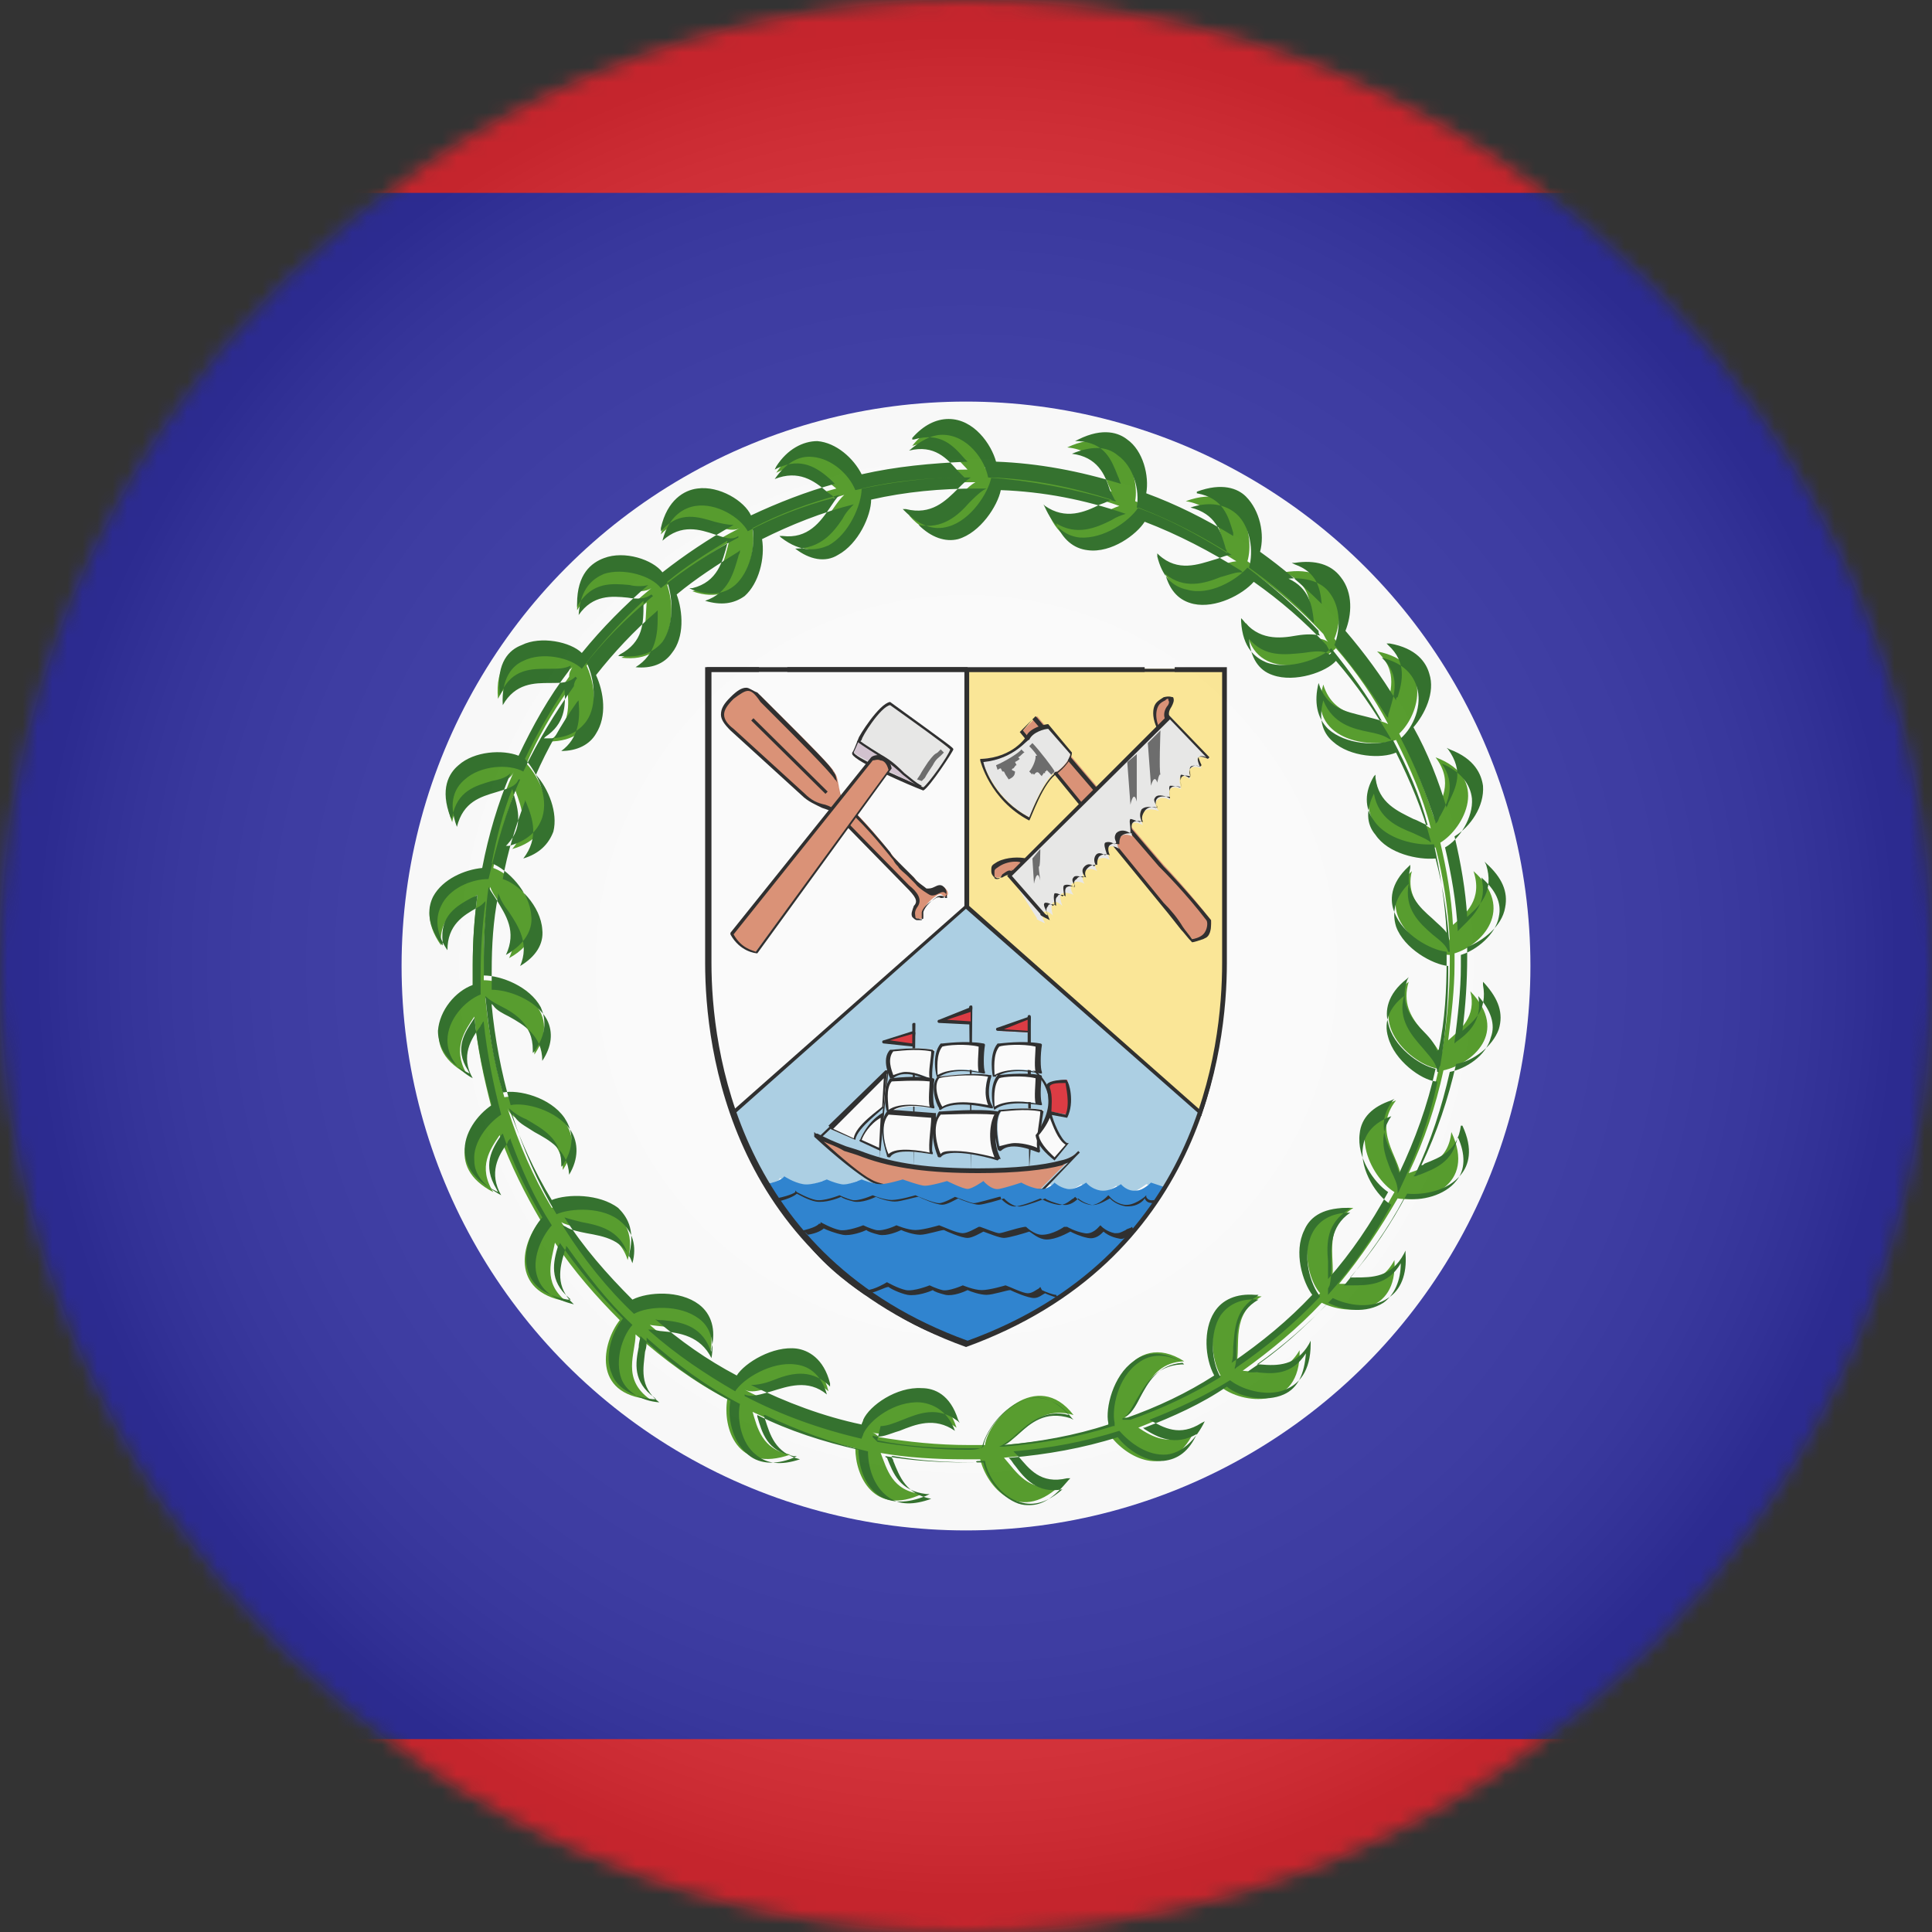 <?xml version="1.0" encoding="UTF-8"?>
<svg width="129px" height="129px" viewBox="0 0 129 129" version="1.1" xmlns="http://www.w3.org/2000/svg" xmlns:xlink="http://www.w3.org/1999/xlink">
    <rect x="0" y="0" width="129" height="129" fill="#333333" stroke="none"/>
    <title>belize</title>
    <defs>
        <circle id="path-1" cx="64.5" cy="64.5" r="64.5"></circle>
        <circle id="path-3" cx="64.5" cy="64.5" r="64.5"></circle>
        <radialGradient cx="50.02%" cy="49.994%" fx="50.02%" fy="49.994%" r="50.017%" id="radialGradient-5">
            <stop stop-color="#FFFFFF" offset="0%"></stop>
            <stop stop-color="#FDFDFD" offset="35.61%"></stop>
            <stop stop-color="#F6F6F6" offset="48.44%"></stop>
            <stop stop-color="#EBEBEB" offset="57.59%"></stop>
            <stop stop-color="#DADADA" offset="64.99%"></stop>
            <stop stop-color="#C4C4C4" offset="71.32%"></stop>
            <stop stop-color="#A8A8A8" offset="76.93%"></stop>
            <stop stop-color="#888888" offset="82.01%"></stop>
            <stop stop-color="#626262" offset="86.67%"></stop>
            <stop stop-color="#373737" offset="91.01%"></stop>
            <stop stop-color="#090909" offset="94.87%"></stop>
            <stop stop-color="#000000" offset="95.57%"></stop>
        </radialGradient>
    </defs>
    <g id="Page-1" stroke="none" stroke-width="1" fill="none" fill-rule="evenodd">
        <g id="belize">
            <g id="Clipped">
                <mask id="mask-2" fill="white">
                    <use xlink:href="#path-1"></use>
                </mask>
                <g id="SVGID_00000004542126772693499010000003918481344042576564_"></g>
                <g id="Group" mask="url(#mask-2)">
                    <g transform="translate(-42.965, 0)">
                        <polygon id="Path" fill="#D82931" fill-rule="evenodd" points="0 0 215.035 0 215.035 129 0 129"></polygon>
                        <polygon id="Path" fill="#302F9E" fill-rule="evenodd" points="0 12.879 215.035 12.879 215.035 116.121 0 116.121"></polygon>
                        <circle id="Oval" fill="#F9F9F9" fill-rule="nonzero" cx="107.465" cy="64.5" r="37.687"></circle>
                        <g id="Group" stroke-width="1" fill="none" fill-rule="evenodd" transform="translate(90.047, 44.548)">
                            <path d="M4.011,34.52 C3.167,33.042 2.428,31.353 1.795,29.769 L17.418,16.046 L33.042,29.769 C32.514,31.353 31.775,33.042 30.719,34.731 L30.614,34.942 C30.191,34.836 29.875,34.625 29.453,34.52 C29.453,34.52 28.925,34.942 28.502,35.047 C27.975,35.153 27.447,34.625 27.447,34.625 C27.447,34.625 26.813,35.153 26.074,35.047 C25.441,34.942 25.124,34.52 25.124,34.52 C25.124,34.52 24.385,35.047 23.858,34.942 C23.435,34.836 23.013,34.52 23.013,34.52 C23.013,34.52 22.591,35.047 21.957,34.942 C21.43,34.836 20.796,34.52 20.796,34.52 C20.796,34.52 19.846,34.942 19.318,34.942 C18.791,35.047 18.263,34.414 18.263,34.414 C18.263,34.414 17.524,34.942 17.207,34.942 C16.89,34.942 15.835,34.414 15.835,34.414 C15.835,34.414 14.673,34.731 14.357,34.731 C14.04,34.731 12.879,34.309 12.879,34.309 C12.879,34.309 11.823,34.625 11.401,34.625 C10.873,34.625 10.134,34.309 10.134,34.309 C10.134,34.309 9.29,34.731 8.762,34.625 C8.445,34.52 8.128,34.414 7.812,34.309 C7.812,34.309 6.862,34.731 6.228,34.625 C5.7,34.52 4.962,34.097 4.962,34.097 C4.962,34.097 5.173,34.309 4.011,34.52 L4.011,34.52" id="Path" fill="#A4CAE0" fill-rule="nonzero"></path>
                            <g transform="translate(0.106, 0)" fill-rule="nonzero">
                                <g>
                                    <path d="M17.313,0.106 L17.313,15.94 L1.689,29.769 C0.211,25.336 0.106,21.43 0.106,19.741 L0.106,0.106 L17.313,0.106" id="Path" fill="#F9F9F9"></path>
                                    <path d="M1.689,29.98 L1.583,29.769 C0.528,26.602 0,23.224 0,19.741 L0,0 L17.418,0 L17.418,0.106 L17.524,0.106 L17.524,15.94 L17.524,15.94 L1.689,29.98 Z M0.211,0.317 L0.211,19.741 C0.211,23.224 0.739,26.497 1.795,29.558 L17.207,15.94 L17.207,0.317 L0.211,0.317 Z" id="Shape" fill="#1C1C1C"></path>
                                </g>
                                <g transform="translate(17.207, 0.106)">
                                    <path d="M0.106,6.00065551e-14 L0.106,15.835 L15.729,29.664 C17.207,25.23 17.313,21.324 17.313,19.635 L17.313,6.00065551e-14 L0.106,6.00065551e-14" id="Path" fill="#F9E48D"></path>
                                    <path d="M15.835,29.875 L15.729,29.769 L0,15.94 L0,0.106 L0.106,0.106 L0.106,0 L17.418,0 L17.418,19.741 C17.418,23.33 16.89,26.708 15.835,29.769 L15.835,29.875 Z M0.317,15.835 L15.729,29.453 C16.785,26.391 17.313,23.119 17.313,19.635 L17.313,0.211 L0.317,0.211 L0.317,15.835 Z" id="Shape" fill="#1C1C1C"></path>
                                </g>
                                <g transform="translate(7.178, 22.591)">
                                    <g transform="translate(0, 8.445)">
                                        <path d="M0.106,0.211 C1.267,0.845 0.845,0.633 3.273,1.478 C5.278,2.217 7.601,2.534 10.873,2.534 C13.829,2.534 15.412,2.322 16.363,2.006 C17.313,1.689 17.524,1.372 17.524,1.372 L15.096,3.8 C15.096,3.8 5.384,4.328 3.589,3.167 C3.061,2.85 1.583,1.583 0.106,0.211 L0.106,0.211 Z" id="Path" fill="#D68769"></path>
                                        <path d="M10.451,4.011 C7.706,4.011 4.645,3.906 3.695,3.273 C2.956,2.85 1.478,1.689 0,0.317 L0,0.317 L0,0 L0.106,0.106 L0.211,0.106 C1.056,0.528 1.056,0.528 2.111,0.95 C2.428,1.056 2.85,1.161 3.378,1.372 C5.384,2.111 7.706,2.428 10.979,2.428 C13.407,2.428 15.307,2.217 16.468,1.9 C16.996,1.795 17.313,1.583 17.418,1.478 L17.629,1.267 L17.735,1.372 C17.735,1.372 17.629,1.478 17.524,1.583 L15.307,3.906 L15.307,3.906 C15.096,3.906 12.879,4.011 10.451,4.011 Z M0.633,0.633 C1.9,1.795 3.167,2.85 3.8,3.167 C5.489,4.223 14.568,3.8 15.201,3.8 L16.996,2.006 C16.89,2.111 16.679,2.111 16.574,2.217 C15.412,2.534 13.512,2.745 10.979,2.745 C7.706,2.745 5.278,2.428 3.273,1.689 C2.745,1.478 2.322,1.372 2.006,1.267 C1.267,0.845 1.056,0.845 0.633,0.633 Z" id="Shape" fill="#1C1C1C"></path>
                                    </g>
                                    <path d="M10.451,11.084 C10.451,11.084 10.451,10.979 10.451,11.084 L10.345,0.106 C10.345,0.106 10.345,0 10.451,0 C10.556,0 10.556,0 10.556,0.106 L10.451,11.084 C10.556,10.979 10.556,11.084 10.451,11.084 Z M14.357,10.873 C14.251,10.873 14.251,10.768 14.357,10.873 L14.251,4.117 C14.251,4.117 14.251,4.117 14.251,4.117 L14.251,0.739 C14.251,0.739 14.251,0.633 14.357,0.633 C14.357,0.633 14.462,0.633 14.462,0.739 L14.462,4.117 C14.673,4.223 15.624,4.962 15.835,6.123 C16.046,7.178 15.518,8.234 14.462,9.395 L14.357,10.873 C14.462,10.768 14.357,10.873 14.357,10.873 Z M14.462,4.223 L14.462,8.973 C15.412,7.917 15.729,6.862 15.624,6.017 C15.412,5.067 14.779,4.434 14.462,4.223 Z M6.651,10.768 C6.651,10.768 6.651,10.768 6.651,10.768 L6.545,1.267 C6.545,1.267 6.545,1.161 6.651,1.161 C6.756,1.161 6.756,1.161 6.756,1.267 L6.651,10.768 C6.756,10.768 6.756,10.768 6.651,10.768 Z M4.328,10.345 C4.328,10.345 4.328,10.345 4.328,10.345 C4.328,10.345 4.223,10.345 4.328,10.345 L4.75,4.75 L0.422,8.867 C0.422,8.867 0.317,8.867 0.317,8.867 C0.317,8.867 0.317,8.762 0.317,8.762 L4.962,4.328 L4.328,10.345 C4.434,10.345 4.434,10.345 4.328,10.345 Z" id="Shape" fill="#1C1C1C"></path>
                                    <g transform="translate(4.539, 0.106)" id="Shape">
                                        <path d="M2.111,1.689 L0.106,2.322 L2.111,2.534 L2.111,1.689 M5.912,0.106 L3.8,0.95 L5.912,1.056 L5.912,0.106 Z M9.818,0.739 L7.706,1.583 L9.818,1.689 L9.818,0.739 L9.818,0.739 Z M11.084,5.278 C10.979,4.856 12.351,4.856 12.351,4.856 C12.351,4.856 12.773,6.334 12.351,7.178 L11.19,6.967 C11.19,7.073 11.295,6.123 11.084,5.278 L11.084,5.278 Z" fill="#D82931"></path>
                                        <path d="M12.351,7.39 C12.351,7.39 12.351,7.39 12.351,7.39 L11.19,7.178 C11.19,7.178 11.084,7.178 11.084,7.073 C11.084,7.073 11.19,6.123 10.979,5.384 C10.979,5.384 10.979,5.384 10.979,5.384 C10.979,5.278 10.979,5.173 10.979,5.173 C11.19,4.856 12.14,4.856 12.245,4.856 C12.245,4.856 12.351,4.856 12.351,4.962 C12.457,4.962 12.879,6.334 12.351,7.39 C12.457,7.39 12.351,7.39 12.351,7.39 Z M11.295,6.967 L12.245,7.178 C12.562,6.439 12.245,5.278 12.245,5.067 C11.823,5.067 11.295,5.067 11.19,5.278 C11.19,5.278 11.19,5.278 11.19,5.384 C11.401,5.912 11.295,6.756 11.295,6.967 Z M2.111,2.639 C2.111,2.639 2.111,2.639 2.111,2.639 L0.106,2.428 C0.106,2.428 0,2.428 0,2.322 C0,2.322 0,2.217 0.106,2.217 L2.111,1.583 L2.111,1.689 L2.217,1.689 L2.111,2.639 C2.217,2.534 2.217,2.534 2.111,2.639 C2.217,2.534 2.217,2.639 2.111,2.639 Z M0.528,2.217 L2.006,2.428 L2.006,1.795 L0.528,2.217 Z M9.818,1.689 C9.818,1.689 9.818,1.689 9.818,1.689 L7.706,1.583 C7.706,1.583 7.601,1.583 7.601,1.478 C7.601,1.478 7.601,1.372 7.706,1.372 L9.818,0.633 C9.923,0.633 9.923,0.633 9.923,0.739 L9.818,1.689 C9.923,1.689 9.923,1.689 9.818,1.689 C9.818,1.689 9.818,1.689 9.818,1.689 Z M8.128,1.478 L9.712,1.583 L9.712,0.845 L8.128,1.478 Z M5.912,1.161 C5.912,1.161 5.912,1.161 5.912,1.161 L3.8,1.056 C3.8,1.056 3.695,1.056 3.695,0.95 C3.695,0.95 3.695,0.845 3.8,0.845 L5.912,0 C5.912,0 6.017,0 6.017,0 C6.017,0 6.017,0 6.017,0.106 L5.912,1.161 C6.017,1.056 6.017,1.056 5.912,1.161 C6.017,1.056 6.017,1.161 5.912,1.161 Z M4.328,0.845 L5.912,0.95 L5.912,0.317 L4.328,0.845 Z" fill="#1C1C1C"></path>
                                    </g>
                                    <g transform="translate(0.95, 2.44)">
                                        <g id="Shape">
                                            <path d="M0.106,5.794 L3.906,2.1 L3.695,4.316 C3.695,4.316 1.795,5.583 1.795,6.533 L0.106,5.794 M2.111,6.533 C2.111,6.533 2.534,5.372 3.589,4.844 L3.484,7.167 L2.111,6.533 L2.111,6.533 Z M7.601,0.199 C7.601,0.199 9.184,-0.012 10.345,0.199 C10.345,0.199 10.134,1.783 10.345,1.994 C10.345,1.994 8.234,1.466 7.39,2.311 C7.284,2.311 6.967,0.833 7.601,0.199 L7.601,0.199 Z M4.328,0.516 C4.328,0.516 5.912,0.305 7.073,0.516 C7.073,0.516 6.756,2.205 6.967,2.522 C6.967,2.522 5.278,1.572 4.328,2.311 C4.328,2.416 3.695,1.255 4.328,0.516 L4.328,0.516 Z" fill="#F9F9F9"></path>
                                            <path d="M3.484,7.272 C3.484,7.272 3.484,7.272 3.484,7.272 L2.111,6.639 C2.111,6.639 2.111,6.639 2.111,6.639 C2.111,6.639 2.006,6.533 2.111,6.533 C2.111,6.533 2.534,5.372 3.589,4.739 C3.589,4.739 3.695,4.739 3.695,4.739 C3.695,4.739 3.695,4.739 3.695,4.844 L3.484,7.272 C3.589,7.167 3.589,7.167 3.484,7.272 C3.589,7.272 3.484,7.272 3.484,7.272 Z M2.217,6.533 L3.378,7.061 L3.484,5.055 C2.745,5.478 2.322,6.217 2.217,6.533 Z M1.795,6.533 C1.795,6.533 1.795,6.533 1.795,6.533 L0.106,5.794 L0.106,5.689 L0,5.583 L3.8,1.888 C3.8,1.888 3.906,1.888 3.906,1.888 C3.906,1.888 4.011,1.888 3.906,1.994 L3.695,4.211 C3.695,4.211 3.695,4.316 3.695,4.316 C3.8,4.422 1.9,5.689 1.795,6.533 C1.9,6.533 1.9,6.533 1.795,6.533 C1.795,6.533 1.795,6.533 1.795,6.533 Z M0.317,5.794 L1.689,6.428 C1.795,5.583 3.378,4.528 3.589,4.316 L3.695,2.416 L0.317,5.794 Z M6.862,2.627 C6.862,2.627 6.862,2.627 6.862,2.627 C6.756,2.627 5.173,1.677 4.328,2.416 C4.328,2.416 4.328,2.416 4.223,2.416 C4.223,2.416 4.223,2.416 4.117,2.416 C4.117,2.416 3.484,1.149 4.117,0.516 C4.117,0.516 4.117,0.516 4.223,0.516 C4.328,0.516 5.806,0.305 6.967,0.516 C6.967,0.516 7.073,0.622 7.073,0.622 C6.967,1.255 6.862,2.416 6.967,2.627 C6.967,2.627 6.967,2.627 6.862,2.627 C6.967,2.627 6.967,2.627 6.862,2.627 Z M5.173,1.994 C5.806,1.994 6.439,2.311 6.756,2.416 C6.651,1.994 6.862,1.044 6.862,0.622 C5.806,0.411 4.539,0.622 4.328,0.622 C3.906,1.149 4.223,1.888 4.328,2.205 C4.645,2.1 4.856,1.994 5.173,1.994 Z M7.284,2.416 C7.284,2.416 7.284,2.416 7.284,2.416 C7.284,2.416 7.178,2.311 7.284,2.416 C7.178,2.311 6.862,0.833 7.495,0.094 C7.495,0.094 7.495,0.094 7.601,0.094 C7.706,0.094 9.184,-0.117 10.345,0.094 C10.345,0.094 10.451,0.094 10.451,0.199 C10.345,0.833 10.345,1.783 10.451,1.994 C10.451,1.994 10.451,2.1 10.451,2.1 C10.451,2.1 10.345,2.1 10.345,2.1 C10.24,2.1 8.234,1.572 7.284,2.416 C7.39,2.416 7.284,2.416 7.284,2.416 Z M7.601,0.305 C7.178,0.833 7.284,1.783 7.284,2.205 C8.128,1.677 9.606,1.888 10.029,1.994 C9.923,1.572 10.029,0.622 10.029,0.305 C9.184,0.094 7.917,0.199 7.601,0.305 Z" fill="#1C1C1C"></path>
                                        </g>
                                        <g transform="translate(3.578, 0)" id="Shape">
                                            <path d="M0.645,2.627 C0.645,2.627 2.229,2.416 3.39,2.627 C3.39,2.627 3.179,4.211 3.39,4.422 C3.39,4.422 1.384,4 0.54,4.739 C0.434,4.739 0.012,3.261 0.645,2.627 Z M3.706,2.311 C3.706,2.311 5.923,1.994 7.085,2.205 C7.085,2.205 6.662,3.472 7.19,4.316 C7.19,4.316 4.762,3.683 3.918,4.422 C3.918,4.422 3.179,2.944 3.706,2.311 L3.706,2.311 Z M0.434,4.739 L3.39,4.95 C3.39,4.95 3.073,7.167 3.284,7.483 C3.284,7.483 0.856,6.956 0.434,7.694 C0.434,7.589 -0.305,5.583 0.434,4.739 L0.434,4.739 L0.434,4.739 Z M3.812,4.739 C3.812,4.739 6.451,4.528 7.612,4.739 C7.612,4.739 6.873,6.428 7.718,7.8 C7.718,7.8 4.34,6.85 3.812,7.589 C3.812,7.589 3.073,5.583 3.812,4.739 L3.812,4.739 Z M7.824,0.199 C7.824,0.199 9.407,-0.012 10.568,0.199 C10.568,0.199 10.357,1.783 10.568,1.994 C10.568,1.994 8.457,1.466 7.612,2.311 C7.507,2.311 7.19,0.833 7.824,0.199 Z M7.824,2.311 C7.824,2.311 9.407,2.1 10.568,2.311 C10.568,2.311 10.357,3.894 10.568,4.105 C10.568,4.105 8.457,3.683 7.612,4.422 C7.507,4.422 7.19,2.944 7.824,2.311 L7.824,2.311 Z M8.035,4.528 C8.035,4.528 9.618,4.316 10.779,4.528 C10.779,4.528 10.357,6.956 10.568,7.272 C10.568,7.272 8.774,6.428 7.929,7.167 C7.929,7.167 7.401,5.267 8.035,4.528 L8.035,4.528 Z" fill="#F9F9F9"></path>
                                            <path d="M7.718,7.906 C7.718,7.906 7.718,7.906 7.718,7.906 C6.768,7.589 4.34,7.061 3.918,7.694 C3.918,7.694 3.918,7.694 3.812,7.694 C3.812,7.694 3.706,7.694 3.706,7.589 C3.706,7.589 3.39,6.85 3.39,6.111 C3.39,6.744 3.284,7.272 3.39,7.378 C3.39,7.378 3.39,7.483 3.39,7.483 C3.39,7.483 3.284,7.483 3.284,7.483 C2.651,7.378 0.856,7.061 0.54,7.694 C0.54,7.694 0.54,7.694 0.434,7.694 C0.434,7.694 0.328,7.694 0.328,7.589 C0.328,7.483 -0.411,5.583 0.328,4.633 C0.223,4.422 0.012,3.155 0.54,2.416 C0.54,2.416 0.54,2.416 0.645,2.416 C0.645,2.416 2.229,2.205 3.39,2.416 C3.39,2.416 3.495,2.416 3.495,2.522 C3.39,3.155 3.39,4.105 3.495,4.316 C3.495,4.316 3.495,4.422 3.495,4.422 C3.495,4.422 3.39,4.422 3.39,4.422 C3.39,4.422 1.701,4 0.751,4.528 L3.495,4.739 C3.495,4.739 3.495,4.739 3.601,4.739 C3.601,4.739 3.601,4.739 3.601,4.844 C3.601,4.95 3.601,4.95 3.601,5.055 C3.706,4.844 3.706,4.739 3.812,4.633 C3.812,4.633 3.812,4.633 3.918,4.633 C4.023,4.633 6.557,4.422 7.718,4.633 C7.718,4.633 7.718,4.633 7.824,4.633 C7.824,4.633 7.824,4.739 7.824,4.739 C7.824,4.739 7.19,6.428 7.929,7.8 C7.824,7.8 7.824,7.8 7.718,7.906 C7.718,7.906 7.718,7.906 7.718,7.906 Z M4.868,7.272 C5.818,7.272 7.085,7.589 7.507,7.694 C6.979,6.428 7.296,5.161 7.507,4.844 C6.346,4.739 4.234,4.844 3.918,4.844 C3.284,5.583 3.706,7.061 3.918,7.483 C4.023,7.272 4.445,7.272 4.868,7.272 Z M0.434,4.844 C-0.199,5.583 0.223,7.061 0.434,7.483 C0.962,6.956 2.651,7.272 3.179,7.378 C3.073,6.85 3.284,5.583 3.284,5.055 L0.434,4.844 Z M0.645,2.627 C0.223,3.155 0.434,4.105 0.434,4.528 C1.173,4 2.651,4.211 3.179,4.316 C3.073,3.894 3.179,2.944 3.179,2.627 C2.229,2.522 0.856,2.627 0.645,2.627 Z M10.463,7.378 C10.463,7.378 10.463,7.378 10.463,7.378 C10.357,7.378 8.668,6.533 7.929,7.272 C7.929,7.272 7.824,7.272 7.824,7.272 C7.824,7.272 7.824,7.272 7.718,7.167 C7.718,7.061 7.19,5.161 7.824,4.528 C7.824,4.528 7.824,4.528 7.929,4.528 C8.035,4.528 9.513,4.316 10.674,4.528 C10.674,4.528 10.779,4.633 10.779,4.633 C10.568,5.794 10.463,7.167 10.568,7.272 C10.568,7.272 10.568,7.272 10.463,7.378 C10.568,7.272 10.568,7.378 10.463,7.378 Z M8.879,6.744 C9.513,6.744 10.146,6.956 10.357,7.061 C10.252,6.533 10.568,5.055 10.568,4.633 C9.513,4.422 8.246,4.633 7.929,4.633 C7.507,5.161 7.718,6.533 7.824,6.956 C8.246,6.85 8.562,6.744 8.879,6.744 Z M7.507,4.528 C7.507,4.528 7.507,4.528 7.507,4.528 C7.507,4.528 7.401,4.528 7.507,4.528 C7.401,4.422 7.085,2.944 7.718,2.205 C7.612,2.205 7.612,2.311 7.612,2.311 C7.612,2.311 7.612,2.311 7.507,2.311 C7.507,2.311 7.507,2.311 7.401,2.311 C7.401,2.311 7.085,0.833 7.718,0.094 C7.718,0.094 7.718,0.094 7.824,0.094 C7.929,0.094 9.407,-0.117 10.568,0.094 C10.568,0.094 10.674,0.094 10.674,0.199 C10.568,0.833 10.568,1.783 10.674,1.994 C10.674,1.994 10.674,2.1 10.674,2.1 C10.674,2.1 10.568,2.1 10.568,2.1 C10.568,2.1 8.774,1.677 7.824,2.205 C7.824,2.205 9.407,1.994 10.568,2.205 C10.568,2.205 10.674,2.205 10.674,2.311 C10.568,2.944 10.568,3.894 10.674,4.105 C10.674,4.105 10.674,4.211 10.674,4.211 C10.674,4.211 10.568,4.211 10.568,4.211 C10.463,4.211 8.351,3.789 7.507,4.528 C7.507,4.528 7.507,4.528 7.507,4.528 Z M7.824,2.416 C7.401,2.944 7.507,3.894 7.507,4.316 C8.351,3.789 9.829,4 10.252,4.105 C10.146,3.683 10.252,2.733 10.252,2.416 C9.407,2.205 8.035,2.311 7.824,2.416 Z M7.824,0.305 C7.401,0.833 7.507,1.783 7.507,2.205 C8.351,1.677 9.829,1.888 10.252,1.994 C10.146,1.572 10.252,0.622 10.252,0.305 C9.407,0.094 8.035,0.199 7.824,0.305 Z M3.918,4.528 C3.812,4.528 3.812,4.528 3.812,4.422 C3.601,4.105 3.179,2.944 3.706,2.311 C3.706,2.311 3.706,2.311 3.812,2.311 C3.918,2.311 6.029,1.994 7.19,2.205 C7.19,2.205 7.19,2.205 7.296,2.205 C7.296,2.205 7.296,2.205 7.296,2.311 C7.296,2.311 6.873,3.577 7.401,4.316 C7.401,4.316 7.401,4.422 7.401,4.422 C7.401,4.422 7.296,4.422 7.296,4.422 C7.19,4.422 4.868,3.789 3.918,4.528 C3.918,4.528 3.918,4.528 3.918,4.528 Z M3.812,2.416 C3.39,2.944 3.812,4 4.023,4.316 C4.868,3.789 6.557,4.105 7.085,4.211 C6.768,3.472 6.979,2.627 7.085,2.311 C5.923,2.1 4.023,2.311 3.812,2.416 Z" fill="#1C1C1C"></path>
                                        </g>
                                        <g transform="translate(13.829, 4.528)">
                                            <path d="M0.95,0.211 C0.95,0.211 1.478,2.006 2.111,2.217 L1.267,3.273 C1.267,3.273 0.211,2.534 0.106,1.689 C0.106,1.689 0.739,0.845 0.95,0.211 L0.95,0.211 Z" id="Path" fill="#F9F9F9"></path>
                                            <path d="M1.267,3.378 L1.267,3.378 C1.161,3.273 0.106,2.534 0,1.689 L0,1.689 L0,1.689 C0,1.689 0.633,0.95 0.845,0.211 L0.95,0 L1.056,0.211 C1.161,0.739 1.689,2.006 2.111,2.217 L2.217,2.217 L1.267,3.378 Z M0.211,1.689 C0.317,2.322 1.056,2.956 1.267,3.167 L2.006,2.322 C1.478,2.006 1.161,1.056 0.95,0.528 C0.739,1.056 0.317,1.583 0.211,1.689 Z" id="Shape" fill="#1C1C1C"></path>
                                        </g>
                                    </g>
                                </g>
                                <g transform="translate(3.906, 33.992)">
                                    <path d="M26.708,0.739 C24.174,4.856 20.163,8.762 13.407,11.19 C6.545,8.762 2.428,4.645 0,0.528 L0,0.528 C1.161,0.317 1.267,0 1.267,0 C1.267,0 1.9,0.422 2.534,0.528 C3.167,0.633 4.117,0.211 4.117,0.211 C4.117,0.211 4.539,0.422 5.067,0.528 C5.489,0.633 6.439,0.211 6.439,0.211 C6.439,0.211 7.178,0.528 7.706,0.528 C8.128,0.528 9.184,0.211 9.184,0.211 C9.184,0.211 10.345,0.633 10.662,0.633 C11.084,0.633 12.14,0.317 12.14,0.317 C12.14,0.317 13.196,0.845 13.512,0.845 C13.829,0.845 14.568,0.317 14.568,0.317 C14.568,0.317 15.096,0.95 15.624,0.845 C16.151,0.739 17.101,0.422 17.101,0.422 C17.101,0.422 17.629,0.739 18.263,0.845 C18.896,0.95 19.318,0.422 19.318,0.422 C19.318,0.422 19.635,0.739 20.163,0.845 C20.691,0.95 21.43,0.422 21.43,0.422 C21.43,0.422 21.746,0.845 22.38,0.95 C23.013,1.056 23.752,0.528 23.752,0.528 C23.752,0.528 24.174,1.056 24.808,0.95 C25.23,0.95 25.758,0.422 25.758,0.422 C25.758,0.422 26.391,0.633 26.708,0.739" id="Path" fill="#1C78CA"></path>
                                    <path d="M24.28,2.006 C24.174,2.006 24.174,2.006 24.069,2.006 C23.435,1.9 23.119,1.583 23.013,1.478 C22.802,1.583 22.169,2.006 21.746,1.9 C21.324,1.795 21.007,1.583 20.902,1.478 C20.796,1.583 20.374,2.006 19.846,1.9 C19.318,1.795 18.791,1.583 18.685,1.478 C18.474,1.583 17.629,1.9 17.101,2.006 C16.574,2.111 16.046,1.583 15.94,1.478 C15.624,1.583 14.568,1.9 14.251,1.9 C13.935,1.9 13.09,1.583 12.879,1.478 C12.668,1.583 12.14,1.9 11.823,1.9 C11.401,1.9 10.451,1.478 10.24,1.372 C10.029,1.372 9.079,1.689 8.656,1.689 C8.234,1.689 7.601,1.478 7.39,1.372 C7.178,1.478 6.439,1.795 5.912,1.689 C5.489,1.583 5.173,1.478 5.067,1.372 C4.856,1.478 4.011,1.795 3.378,1.689 C2.85,1.583 2.322,1.267 2.111,1.161 C2.006,1.267 1.689,1.478 0.845,1.689 L0.739,1.689 L0.739,1.478 L0.739,1.478 C1.795,1.267 2.006,1.056 2.006,1.056 L2.006,0.95 L2.111,1.056 C2.111,1.056 2.85,1.478 3.378,1.583 C3.906,1.689 4.962,1.267 4.962,1.267 L4.962,1.267 L4.962,1.267 C4.962,1.267 5.384,1.478 5.806,1.583 C6.228,1.689 7.178,1.267 7.178,1.267 L7.178,1.267 L7.178,1.267 C7.178,1.267 7.917,1.583 8.445,1.583 C8.973,1.583 10.029,1.267 10.029,1.267 L10.029,1.267 L10.029,1.267 C10.029,1.267 11.19,1.795 11.612,1.795 C11.929,1.795 12.668,1.372 12.668,1.372 L12.668,1.372 L12.668,1.372 C12.984,1.478 13.723,1.795 13.935,1.795 C14.146,1.795 15.201,1.478 15.624,1.372 L15.729,1.372 L15.729,1.478 C15.729,1.478 16.257,2.111 16.785,2.006 C17.418,1.9 18.368,1.478 18.368,1.478 L18.368,1.478 L18.368,1.478 C18.368,1.478 18.896,1.795 19.529,1.9 C20.057,2.006 20.48,1.478 20.585,1.478 L20.691,1.372 L20.796,1.478 C20.796,1.478 21.113,1.795 21.641,1.9 C22.063,2.006 22.591,1.583 22.802,1.372 L22.908,1.267 L23.013,1.372 C23.013,1.372 23.33,1.795 23.963,1.9 C24.597,2.006 25.336,1.372 25.336,1.372 L25.441,1.267 L25.441,1.372 C25.441,1.372 25.547,1.689 25.969,1.583 L25.969,1.795 C25.547,1.795 25.441,1.689 25.336,1.478 C25.23,1.689 24.808,2.006 24.28,2.006 Z" id="Path" fill="#1C1C1C"></path>
                                    <g transform="translate(2.217, 3.061)">
                                        <g>
                                            <path d="M1.478,0.106 C1.478,0.106 1.372,0.317 0.422,0.528 C0.422,0.528 0.211,0.633 0.211,0.633 C0.317,0.633 0.317,0.633 0.422,0.633 C0.317,0.633 0.211,0.739 0.106,0.739 C1.161,2.322 2.745,3.695 4.434,4.75 C6.123,5.912 8.023,7.178 11.295,8.128 C14.673,6.756 15.624,6.334 17.84,4.75 C20.057,3.167 21.218,2.111 22.485,0.422 C21.535,0.95 21.641,0.95 21.113,0.95 C20.585,0.845 20.268,0.422 20.268,0.422 C20.268,0.422 19.846,0.95 19.213,0.95 C18.579,0.845 18.052,0.422 18.052,0.422 C18.052,0.422 17.207,0.95 16.468,0.95 C15.835,0.95 15.307,0.422 15.307,0.422 C15.307,0.422 13.935,0.845 13.618,0.845 C13.301,0.845 12.245,0.422 12.245,0.422 C12.245,0.422 11.507,0.845 11.19,0.845 C10.768,0.845 9.606,0.317 9.606,0.317 C9.606,0.317 8.551,0.633 8.023,0.633 C7.495,0.633 6.756,0.317 6.756,0.317 C6.756,0.317 5.806,0.739 5.278,0.633 C4.75,0.528 4.328,0.317 4.328,0.317 C4.328,0.317 3.273,0.739 2.745,0.633 C2.217,0.528 1.478,0.106 1.478,0.106 L1.478,0.106 Z" id="Path" fill="#1C78CA"></path>
                                            <path d="M11.295,8.234 L11.295,8.234 C8.128,7.284 6.228,6.017 4.645,4.962 L4.434,4.856 C3.167,4.011 1.267,2.534 0.106,0.739 L0,0.633 L0.106,0.633 C0.106,0.633 0.106,0.633 0.106,0.633 L0.106,0.633 C0.317,0.633 0.317,0.528 0.422,0.528 C1.267,0.317 1.372,0.106 1.372,0.106 L1.478,0.106 L1.478,0 C1.478,0 2.217,0.422 2.745,0.528 C3.273,0.633 4.328,0.211 4.328,0.211 L4.328,0.211 L4.328,0.211 C4.328,0.211 4.75,0.422 5.173,0.528 C5.7,0.633 6.545,0.211 6.545,0.211 L6.545,0.211 L6.545,0.211 C6.545,0.211 7.284,0.528 7.812,0.528 C8.34,0.528 9.395,0.211 9.395,0.211 L9.395,0.211 L9.395,0.211 C9.712,0.317 10.556,0.739 10.979,0.739 C11.295,0.739 11.823,0.422 12.034,0.317 L12.034,0.317 L12.14,0.317 C12.457,0.422 13.196,0.739 13.407,0.739 C13.618,0.739 14.462,0.422 15.096,0.317 L15.201,0.317 L15.201,0.317 C15.201,0.317 15.729,0.845 16.257,0.845 C16.996,0.845 17.735,0.317 17.735,0.317 L17.84,0.317 L17.946,0.317 C17.946,0.317 18.474,0.633 19.107,0.739 C19.635,0.845 20.057,0.317 20.057,0.317 L20.163,0.211 L20.268,0.317 C20.268,0.317 20.585,0.633 21.113,0.739 L21.113,0.739 C21.43,0.739 21.43,0.739 21.852,0.528 C21.957,0.422 22.169,0.422 22.274,0.317 L22.38,0.528 C21.113,2.322 19.846,3.273 17.735,4.856 C15.729,6.334 14.779,6.862 11.295,8.234 L11.295,8.234 Z M0.317,0.739 C1.478,2.428 3.273,3.8 4.539,4.645 L4.75,4.75 C6.334,5.806 8.234,7.073 11.295,8.023 C14.673,6.756 15.624,6.228 17.84,4.75 C19.741,3.378 21.007,2.322 22.169,0.845 C21.641,1.161 21.641,1.161 21.218,1.056 L21.218,1.056 C20.796,0.95 20.48,0.739 20.374,0.633 C20.163,0.845 19.846,1.161 19.318,1.056 C18.791,0.95 18.368,0.739 18.157,0.633 C17.946,0.739 17.207,1.161 16.574,1.161 C16.046,1.161 15.624,0.739 15.412,0.633 C15.096,0.739 14.04,1.056 13.723,1.056 C13.407,1.056 12.668,0.739 12.351,0.633 C12.14,0.739 11.612,1.056 11.295,1.056 C10.873,1.056 9.923,0.633 9.712,0.528 C9.501,0.528 8.551,0.845 8.128,0.845 C7.706,0.845 7.073,0.633 6.862,0.528 C6.651,0.633 5.912,0.95 5.384,0.845 C4.962,0.739 4.645,0.633 4.539,0.528 C4.328,0.633 3.484,0.95 2.956,0.845 C2.428,0.739 1.9,0.528 1.689,0.422 C1.583,0.528 1.267,0.739 0.633,0.845 L0.633,0.845 L0.633,0.845 C0.422,0.633 0.422,0.633 0.317,0.739 Z" id="Shape" fill="#1C1C1C"></path>
                                        </g>
                                        <g transform="translate(4.223, 4.011)">
                                            <path d="M7.073,4.117 C10.556,2.639 11.19,2.217 13.407,0.95 C12.984,0.95 11.929,0.633 12.351,0.528 C12.351,0.528 11.929,0.95 11.507,0.95 C11.084,0.95 9.923,0.422 9.923,0.422 C9.923,0.422 8.867,0.739 8.34,0.739 C7.812,0.739 7.073,0.422 7.073,0.422 C7.073,0.422 6.123,0.845 5.595,0.739 C5.067,0.633 4.645,0.422 4.645,0.422 C4.645,0.422 3.589,0.845 3.061,0.739 C2.428,0.633 1.689,0.211 1.689,0.211 C1.689,0.211 0.845,0.633 0.211,0.739 C2.006,1.9 3.8,3.167 7.073,4.117 L7.073,4.117 Z" id="Path" fill="#1C78CA"></path>
                                            <path d="M7.073,4.223 L7.073,4.223 C3.8,3.273 2.006,2.006 0.211,0.739 L0,0.528 L0.317,0.528 C0.845,0.528 1.689,0 1.689,0 L1.689,0 L1.689,0 C1.689,0 2.428,0.422 2.956,0.528 C3.484,0.633 4.539,0.211 4.539,0.211 L4.539,0.211 L4.539,0.211 C4.539,0.211 4.962,0.422 5.384,0.528 C5.806,0.633 6.756,0.211 6.756,0.211 L6.756,0.211 L6.756,0.211 C6.756,0.211 7.495,0.528 8.023,0.528 C8.551,0.528 9.606,0.211 9.606,0.211 L9.606,0.211 L9.606,0.211 C9.923,0.317 10.768,0.739 11.084,0.739 C11.401,0.739 11.612,0.528 11.823,0.422 C11.823,0.422 11.929,0.317 11.929,0.317 L12.034,0.528 C12.245,0.633 12.773,0.845 12.984,0.845 L13.09,1.056 L12.984,1.161 C11.295,2.322 10.556,2.745 7.073,4.223 L7.073,4.223 Z M0.528,0.739 C2.217,2.006 4.011,3.061 7.073,4.011 C10.451,2.639 11.19,2.217 13.09,1.056 C12.773,0.95 12.457,0.845 12.245,0.739 C12.034,0.845 11.823,1.056 11.507,1.056 C11.084,1.056 10.134,0.633 9.923,0.528 C9.712,0.528 8.762,0.845 8.34,0.845 C7.917,0.845 7.284,0.633 7.073,0.528 C6.862,0.633 6.123,0.95 5.595,0.845 C5.173,0.739 4.856,0.633 4.75,0.528 C4.539,0.633 3.695,0.95 3.061,0.845 C2.534,0.739 1.9,0.422 1.795,0.317 C1.583,0.317 1.056,0.633 0.528,0.739 Z" id="Shape" fill="#1C1C1C"></path>
                                        </g>
                                    </g>
                                </g>
                                <g transform="translate(0.95, 1.372)">
                                    <g>
                                        <path d="M1.795,0.106 C1.583,0.106 1.267,0.211 0.739,0.633 C6.02851102e-14,1.267 -0.211,2.006 0.739,2.745 L5.489,7.073 C6.228,7.706 7.178,7.917 7.601,8.234 L12.457,13.196 C13.09,13.723 13.407,14.04 12.984,14.568 C12.562,15.307 12.984,15.412 13.09,15.412 C13.723,15.518 13.407,15.096 13.512,14.885 C13.618,14.462 14.146,14.04 14.462,13.829 C14.673,13.723 14.779,13.829 14.885,13.935 C15.096,14.04 15.307,13.723 14.99,13.407 C14.779,13.09 14.357,13.618 13.829,13.512 C13.829,13.512 13.09,13.09 12.984,12.773 C12.562,12.351 12.034,11.929 11.718,11.507 C11.401,11.19 10.24,9.501 8.34,7.706 C7.812,7.39 7.917,6.017 7.601,5.7 C7.601,5.384 3.906,1.795 2.639,0.528 C2.322,0.317 2.111,0.106 1.795,0.106 Z" id="Path" fill="#D68769"></path>
                                        <path d="M13.301,15.518 C13.196,15.518 13.196,15.518 13.09,15.518 C12.984,15.518 12.879,15.412 12.773,15.307 C12.668,15.096 12.773,14.885 12.879,14.568 C13.196,14.251 12.984,13.935 12.351,13.301 L7.495,8.34 C7.39,8.234 7.073,8.128 6.756,8.023 C6.334,7.812 5.806,7.601 5.384,7.178 L0.633,2.85 C0.211,2.428 0,2.111 0,1.795 C0,1.372 0.211,1.056 0.633,0.633 C1.056,0.211 1.372,0 1.689,0 C1.689,0 1.689,0 1.689,0 C1.9,0 2.111,0.211 2.428,0.317 L2.428,0.317 L3.061,0.95 C6.228,4.117 7.39,5.278 7.495,5.595 C7.706,5.806 7.706,6.123 7.812,6.545 C7.917,6.967 8.023,7.495 8.234,7.601 C9.712,9.079 10.768,10.345 11.295,10.979 C11.401,11.19 11.507,11.295 11.612,11.401 C11.823,11.612 12.034,11.823 12.245,12.034 C12.457,12.245 12.668,12.457 12.879,12.668 C13.09,12.984 13.618,13.301 13.723,13.407 C13.935,13.407 14.04,13.407 14.251,13.301 C14.462,13.196 14.673,13.09 14.885,13.301 C15.096,13.512 15.096,13.723 14.99,13.935 C14.885,14.04 14.779,14.04 14.673,14.04 L14.673,14.04 L14.673,14.04 C14.673,14.04 14.568,13.935 14.357,14.04 C14.04,14.251 13.512,14.568 13.407,14.99 C13.407,14.99 13.407,15.096 13.407,15.201 C13.407,15.307 13.407,15.412 13.407,15.518 C13.512,15.518 13.407,15.518 13.301,15.518 Z M1.795,0.211 C1.583,0.211 1.267,0.422 0.845,0.739 C0.422,1.161 0.211,1.478 0.211,1.795 C0.211,2.111 0.422,2.428 0.845,2.745 L5.595,7.073 C6.017,7.495 6.439,7.706 6.967,7.812 C7.284,7.917 7.495,8.023 7.706,8.234 L12.562,13.196 C13.09,13.618 13.512,14.146 13.09,14.673 C12.879,14.99 12.984,15.201 12.984,15.307 C12.984,15.412 13.09,15.412 13.196,15.412 C13.407,15.518 13.512,15.412 13.512,15.412 C13.512,15.412 13.512,15.307 13.512,15.307 C13.512,15.201 13.512,15.096 13.512,14.99 C13.618,14.568 14.146,14.146 14.462,13.935 C14.779,13.829 14.885,13.935 14.99,14.04 C14.99,14.04 15.096,14.04 15.096,14.04 C15.096,13.935 15.096,13.829 14.99,13.723 C14.885,13.618 14.779,13.618 14.568,13.723 C14.357,13.829 14.146,13.935 13.935,13.829 L13.935,13.829 C13.935,13.829 13.196,13.407 12.984,13.09 C12.773,12.879 12.562,12.668 12.457,12.562 C12.245,12.351 11.929,12.14 11.823,11.929 C11.718,11.823 11.612,11.718 11.507,11.507 C10.979,10.873 9.923,9.501 8.445,8.128 C8.128,7.917 8.023,7.39 7.917,6.967 C7.812,6.651 7.812,6.228 7.601,6.123 L7.601,6.123 L7.601,6.123 C7.495,5.806 4.645,2.956 3.273,1.583 L2.639,0.95 C2.217,0.317 2.006,0.211 1.795,0.211 C1.795,0.211 1.795,0.211 1.795,0.211 Z" id="Shape" fill="#1C1C1C"></path>
                                    </g>
                                    <polygon id="Rectangle" fill="#1C1C1C" transform="translate(4.574, 4.561) rotate(-45.34) translate(-4.574, -4.561)" points="4.468 1.077 4.679 1.077 4.679 8.045 4.468 8.045"></polygon>
                                    <g transform="translate(8.755, 0.95)">
                                        <path d="M0.007,3.378 C0.112,3.273 0.218,2.85 0.429,2.428 C0.535,2.217 1.801,0.106 2.54,0.106 C2.54,0.106 6.657,3.167 6.657,3.167 C6.657,3.378 4.863,6.017 4.652,5.806 C4.652,5.806 -0.204,3.695 0.007,3.378 L0.007,3.378 Z" id="Path" fill="#E5E5E4"></path>
                                        <path d="M4.757,5.912 C4.652,5.912 4.652,5.912 4.757,5.912 C3.913,5.595 0.218,4.011 0.007,3.484 C0.007,3.378 0.007,3.378 0.007,3.378 L0.007,3.378 C0.112,3.273 0.218,2.956 0.429,2.428 C0.429,2.322 1.801,0.106 2.54,0 L2.54,0 L2.54,0 C6.763,3.061 6.763,3.061 6.763,3.167 C6.763,3.273 5.179,5.7 4.757,5.912 C4.757,5.912 4.757,5.912 4.757,5.912 Z M0.112,3.378 C0.218,3.695 2.54,4.75 4.757,5.7 C5.074,5.489 6.446,3.589 6.552,3.167 C6.235,2.85 4.018,1.267 2.54,0.211 C1.907,0.317 0.64,2.322 0.64,2.534 C0.429,2.745 0.218,3.167 0.112,3.378 Z" id="Shape" fill="#1C1C1C"></path>
                                    </g>
                                    <path d="M11.401,4.962 C10.873,4.539 9.923,4.117 9.184,3.589 L8.867,4.328 C9.184,4.645 12.562,6.228 13.196,6.545 C13.09,6.545 12.457,5.806 11.401,4.962 L11.401,4.962 Z" id="Path" fill="#CDBCCA"></path>
                                    <path d="M13.301,6.651 C12.879,6.439 12.562,6.123 12.14,5.806 C11.823,5.489 11.401,5.173 10.873,4.75 C10.345,4.434 9.501,3.906 9.079,3.589 L9.184,3.484 C9.606,3.8 10.451,4.328 10.979,4.645 C11.507,4.962 11.929,5.384 12.245,5.7 C12.668,6.017 12.984,6.334 13.407,6.545 L13.301,6.651 Z" id="Path" fill="#1C1C1C"></path>
                                    <g transform="translate(0.633, 0.587)">
                                        <g transform="translate(0, 3.909)">
                                            <path d="M0.106,11.973 L9.501,0.255 C9.712,0.044 10.556,0.044 10.662,0.994 L1.689,13.134 C1.795,13.239 0.739,13.134 0.106,11.973 L0.106,11.973 Z" id="Path" fill="#D68769"></path>
                                            <path d="M1.795,13.239 L1.795,13.239 C1.689,13.239 0.633,13.134 0,11.973 L0,11.867 L0,11.867 L9.395,0.149 C9.501,0.044 9.818,-0.062 10.134,0.044 C10.345,0.149 10.662,0.36 10.768,0.888 L10.768,0.888 L1.795,13.239 Z M0.211,11.973 C0.739,12.923 1.478,13.028 1.689,13.134 L10.556,0.994 C10.451,0.572 10.24,0.36 10.029,0.36 C9.818,0.255 9.606,0.36 9.501,0.36 L0.211,11.973 Z" id="Shape" fill="#1C1C1C"></path>
                                        </g>
                                        <g transform="translate(19.318, 1.314)">
                                            <path d="M12.457,14.673 C12.14,14.885 11.612,14.99 11.612,14.99 C10.979,14.251 10.451,13.512 9.606,12.562 L0.211,0.95 L1.161,0 L9.606,9.923 C9.818,10.134 11.295,11.718 12.773,13.618 C12.773,13.618 12.879,14.357 12.457,14.673 L12.457,14.673 Z" id="Path" fill="#D68769"></path>
                                            <path d="M11.507,15.096 L11.507,15.096 C11.19,14.779 10.979,14.462 10.768,14.251 C10.345,13.723 10.029,13.301 9.501,12.668 L0,1.056 L1.056,0 L1.161,0.106 L9.606,10.029 C9.923,10.345 11.401,11.929 12.773,13.618 C12.773,13.618 12.773,13.723 12.773,13.829 C12.773,14.04 12.773,14.568 12.457,14.779 L12.245,14.885 L12.245,14.885 C11.929,14.99 11.612,15.096 11.507,15.096 L11.507,15.096 Z M0.211,0.95 L9.606,12.457 C10.134,12.984 10.556,13.512 10.873,14.04 C11.084,14.357 11.295,14.568 11.507,14.885 C11.612,14.885 12.034,14.779 12.245,14.568 L12.245,14.568 C12.562,14.251 12.562,13.723 12.457,13.618 C11.084,11.823 9.606,10.345 9.29,10.029 L0.845,0.211 L0.211,0.95 Z" id="Shape" fill="#1C1C1C"></path>
                                        </g>
                                        <g transform="translate(16.679, 1.841)">
                                            <path d="M6.017,1.9 L4.539,0.106 C4.539,0.106 3.378,0.211 3.167,0.845 C3.167,0.845 2.322,2.217 0.106,2.322 C0.106,2.322 0.739,4.856 3.273,6.228 C3.273,6.228 4.223,3.589 5.067,3.167 C5.067,3.273 6.017,2.534 6.017,1.9 L6.017,1.9 Z" id="Path" fill="#E5E5E4"></path>
                                            <path d="M3.273,6.439 L3.273,6.439 C0.633,5.067 0,2.428 0,2.428 L0,2.322 L0.106,2.322 C2.217,2.217 3.061,0.845 3.061,0.845 C3.273,0.211 4.434,0 4.539,0 L4.539,0 L6.123,1.9 L6.123,1.9 C6.123,2.534 5.173,3.273 5.173,3.273 C4.223,3.8 3.378,6.334 3.273,6.439 L3.273,6.439 Z M0.211,2.534 C0.317,3.061 1.056,5.067 3.273,6.228 C3.484,5.7 4.328,3.589 5.173,3.167 L5.173,3.167 C5.173,3.167 6.017,2.534 6.017,2.006 L4.539,0.317 C4.328,0.317 3.484,0.528 3.273,1.056 C3.167,0.95 2.322,2.322 0.211,2.534 Z" id="Shape" fill="#1C1C1C"></path>
                                        </g>
                                        <g transform="translate(17.418, 0)" id="Shape">
                                            <path d="M1.478,11.765 C1.267,11.659 1.056,11.765 0.739,11.976 C0.422,12.187 0.106,12.081 0.106,11.765 C0.106,11.448 0.106,11.448 0.528,11.237 C1.056,10.92 1.9,10.92 2.322,11.026 L1.478,11.765 M11.718,1.525 C11.612,1.314 11.612,0.997 11.823,0.68 C12.034,0.364 12.034,-0.164 11.507,0.152 C10.873,0.364 10.662,1.103 11.19,2.158 L11.718,1.525 L11.718,1.525 Z" fill="#D68769"></path>
                                            <path d="M0.422,12.187 C0.317,12.187 0.211,12.187 0.211,12.081 C0.106,11.976 0,11.87 0,11.659 L0,11.553 C0,11.237 0.106,11.237 0.422,11.026 L0.422,11.026 C1.056,10.709 1.9,10.709 2.322,10.815 L2.428,10.815 L1.478,11.659 L1.372,11.553 L1.372,11.659 C1.161,11.553 1.056,11.659 0.739,11.87 C0.633,12.081 0.528,12.187 0.422,12.187 Z M1.583,11.026 C1.267,11.026 0.845,11.131 0.528,11.342 L0.528,11.342 C0.211,11.553 0.211,11.553 0.211,11.765 L0.211,11.87 C0.211,11.976 0.211,12.081 0.317,12.081 C0.422,12.187 0.528,12.081 0.739,12.081 C1.056,11.87 1.267,11.87 1.478,11.87 L2.111,11.237 C2.006,11.026 1.795,11.026 1.583,11.026 Z M11.19,2.264 L11.084,2.158 C10.768,1.525 10.768,0.997 10.873,0.68 C10.979,0.364 11.19,0.258 11.507,0.047 C11.929,-0.059 12.034,0.047 12.14,0.047 C12.245,0.258 12.14,0.469 12.034,0.68 C11.823,0.997 11.823,1.208 11.929,1.419 L11.929,1.63 L11.823,1.63 L11.19,2.264 Z M11.823,0.152 C11.718,0.152 11.718,0.152 11.612,0.258 C11.401,0.364 11.19,0.469 11.084,0.786 C10.979,1.103 10.979,1.525 11.19,2.053 L11.612,1.525 C11.507,1.314 11.507,0.997 11.718,0.68 C11.823,0.575 11.929,0.364 11.823,0.258 C11.823,0.258 11.823,0.152 11.823,0.152 Z" fill="#1C1C1C"></path>
                                        </g>
                                        <g transform="translate(18.474, 1.208)">
                                            <path d="M0.211,10.768 L10.873,0.106 L13.512,2.956 C13.512,2.956 12.984,2.745 12.773,2.85 C12.562,2.956 12.984,3.589 12.984,3.589 C12.984,3.589 12.457,3.378 12.245,3.589 C12.034,3.695 12.245,4.328 12.245,4.328 C12.245,4.328 11.823,4.011 11.612,4.117 C11.401,4.223 11.612,4.962 11.612,4.962 C11.612,4.962 11.084,4.75 10.873,4.962 C10.768,5.067 10.873,5.7 10.873,5.7 C10.873,5.7 10.345,5.384 10.029,5.7 C9.712,6.017 10.134,6.439 10.134,6.439 C10.134,6.439 9.395,6.123 9.079,6.545 C8.762,6.967 9.079,7.39 9.079,7.39 C9.079,7.39 8.551,7.073 8.34,7.284 C8.234,7.39 8.34,8.128 8.34,8.128 C8.34,8.128 7.812,7.812 7.495,8.234 C7.178,8.656 7.495,8.973 7.495,8.973 C7.495,8.973 7.073,8.656 6.756,8.867 C6.545,8.973 6.862,9.712 6.862,9.712 C6.862,9.712 6.439,9.395 6.017,9.712 C5.7,10.029 6.017,10.451 6.017,10.451 C6.017,10.451 5.595,10.134 5.173,10.451 C4.856,10.873 5.173,11.295 5.173,11.295 C5.173,11.295 4.645,10.979 4.328,11.295 C4.117,11.612 4.434,12.034 4.434,12.034 C4.434,12.034 4.011,11.823 3.695,11.929 C3.378,12.034 3.695,12.773 3.695,12.773 C3.695,12.773 3.273,12.351 3.061,12.562 C2.85,12.773 3.061,13.407 3.061,13.407 C3.061,13.407 2.639,12.984 2.428,13.196 C2.217,13.407 2.534,13.935 2.534,13.935 C2.534,13.935 1.795,13.618 2.006,13.618 L0.211,10.768 Z" id="Path" fill="#E5E5E4"></path>
                                            <path d="M2.85,13.723 C2.217,13.407 2.217,13.407 2.217,13.301 L0,10.768 L10.768,0 L13.512,2.85 L13.407,2.956 C13.196,2.85 12.879,2.745 12.773,2.85 C12.773,2.85 12.879,3.167 12.984,3.378 L12.879,3.484 C12.668,3.378 12.351,3.378 12.245,3.484 C12.14,3.589 12.245,4.011 12.245,4.117 L12.14,4.223 C12.034,4.117 11.718,4.011 11.612,4.011 C11.507,4.117 11.612,4.434 11.612,4.75 L11.612,4.856 L11.507,4.856 C11.295,4.75 10.979,4.75 10.873,4.75 C10.768,4.856 10.873,5.173 10.873,5.384 L10.873,5.595 L10.662,5.489 C10.662,5.489 10.134,5.278 9.923,5.489 C9.923,5.489 9.818,5.595 9.818,5.7 C9.818,5.806 9.923,6.017 10.029,6.123 L9.923,6.228 C9.923,6.228 9.29,6.017 8.973,6.334 C8.762,6.756 8.973,7.073 8.973,7.073 L8.867,7.178 C8.551,7.073 8.34,6.967 8.234,6.967 C8.128,7.073 8.234,7.39 8.234,7.706 L8.234,7.917 L8.023,7.812 C8.023,7.812 7.601,7.601 7.284,7.917 C7.073,8.234 7.284,8.445 7.284,8.551 L7.178,8.656 C7.073,8.551 6.756,8.445 6.545,8.551 C6.439,8.656 6.545,8.973 6.651,9.29 L6.545,9.395 C6.545,9.395 6.123,9.079 5.912,9.395 C5.7,9.712 5.912,10.029 5.912,10.029 L5.806,10.134 C5.806,10.134 5.489,9.818 5.173,10.134 C4.856,10.451 5.173,10.768 5.173,10.768 L5.067,10.873 C5.067,10.873 4.539,10.662 4.434,10.873 C4.223,11.084 4.539,11.401 4.539,11.401 L4.434,11.507 C4.328,11.401 4.011,11.295 3.8,11.401 C3.695,11.507 3.8,11.929 3.8,12.034 L3.695,12.14 C3.589,12.034 3.378,11.929 3.273,11.929 C3.273,11.929 3.273,11.929 3.273,11.929 C3.273,11.929 3.273,11.929 3.167,11.929 C3.061,12.14 3.167,12.562 3.167,12.668 L3.061,12.773 C2.956,12.668 2.745,12.562 2.639,12.562 L2.639,12.562 C2.639,12.562 2.534,12.562 2.534,12.562 C2.322,12.668 2.639,13.09 2.639,13.196 L2.85,13.723 Z M2.534,13.301 C2.534,13.301 2.639,13.407 2.745,13.407 C2.639,13.196 2.534,12.984 2.745,12.773 C2.745,12.668 2.85,12.668 2.956,12.668 C2.956,12.668 2.956,12.668 2.956,12.668 C3.061,12.668 3.167,12.668 3.273,12.773 C3.273,12.562 3.167,12.245 3.378,12.14 C3.378,12.034 3.484,12.034 3.589,12.034 C3.695,12.034 3.8,12.034 3.906,12.14 C3.906,11.929 3.8,11.612 4.011,11.507 C4.223,11.401 4.434,11.507 4.539,11.507 C4.434,11.295 4.434,11.084 4.645,10.979 C4.75,10.768 5.067,10.768 5.278,10.873 C5.173,10.662 5.173,10.451 5.384,10.24 C5.595,10.029 5.806,10.029 6.017,10.029 C6.017,9.818 6.017,9.712 6.123,9.501 C6.334,9.29 6.651,9.29 6.862,9.395 C6.756,9.184 6.651,8.762 6.967,8.656 C7.073,8.551 7.284,8.656 7.495,8.656 C7.495,8.445 7.495,8.34 7.601,8.128 C7.812,7.917 8.128,7.917 8.34,7.917 C8.34,7.706 8.234,7.284 8.445,7.178 C8.551,7.073 8.867,7.073 9.079,7.178 C8.973,6.967 8.973,6.756 9.184,6.439 C9.395,6.123 9.818,6.123 10.029,6.228 C10.029,6.123 9.923,6.017 9.923,5.912 C9.923,5.806 9.923,5.7 10.029,5.595 C10.24,5.384 10.662,5.489 10.873,5.489 C10.873,5.278 10.768,4.962 10.979,4.856 C11.084,4.75 11.401,4.75 11.612,4.856 C11.612,4.645 11.507,4.223 11.718,4.117 C11.929,4.011 12.14,4.117 12.245,4.117 C12.14,3.906 12.14,3.589 12.351,3.484 C12.457,3.378 12.773,3.378 12.879,3.484 C12.773,3.273 12.668,2.956 12.773,2.85 C12.879,2.745 13.09,2.745 13.301,2.85 L10.873,0.317 L0.317,10.768 L2.534,13.301 Z" id="Shape" fill="#1C1C1C"></path>
                                        </g>
                                    </g>
                                    <path d="M29.347,2.85 L28.502,3.695 L28.714,6.545 C28.714,6.545 28.925,5.7 29.136,6.334 C29.136,6.334 29.241,5.7 29.347,5.806 C29.241,5.595 29.347,2.85 29.347,2.85 M27.764,4.434 L27.13,4.962 L27.341,7.812 C27.341,7.812 27.552,6.756 27.764,7.601 C27.764,7.601 27.764,6.862 27.764,6.651 C27.764,6.862 27.764,4.434 27.764,4.434 M21.324,10.768 L20.796,11.401 L20.902,13.09 C20.902,13.09 21.113,11.929 21.324,12.879 C21.324,12.879 21.218,12.14 21.218,11.929 C21.324,12.14 21.324,10.768 21.324,10.768" id="Shape" fill="#5F5F5F"></path>
                                    <g transform="translate(13.09, 3.695)" fill="#5F5F5F">
                                        <path d="M6.123,2.428 L5.912,2.111 C5.912,2.111 5.912,2.111 5.912,2.111 L5.806,1.9 C5.806,1.9 5.806,1.9 5.7,1.9 L5.595,1.689 C5.489,1.689 5.384,1.795 5.384,1.795 L5.278,1.478 C5.806,1.267 6.862,0.633 6.967,0.422 L7.178,0.633 C7.073,0.633 6.967,0.845 6.756,0.95 L6.862,1.056 C6.862,1.056 6.756,1.161 6.545,1.267 L6.651,1.478 C6.545,1.478 6.545,1.583 6.439,1.689 C6.439,1.689 6.334,1.689 6.334,1.795 L6.545,1.9 C6.545,2.217 6.334,2.322 6.123,2.428 Z M7.812,2.111 L7.706,2.006 C7.706,2.006 7.706,2.006 7.706,2.111 L7.495,1.9 C7.706,1.689 7.917,1.161 7.917,0.95 L7.917,0.845 L8.023,0.845 C7.812,0.528 7.601,0.317 7.495,0.211 L7.706,0 C8.128,0.422 9.184,1.795 9.184,1.9 L8.973,2.111 C8.973,2.111 8.867,2.006 8.656,1.795 C8.656,1.9 8.551,1.9 8.551,1.9 C8.551,1.9 8.551,1.9 8.551,2.006 L8.445,2.006 C8.445,2.111 8.34,2.111 8.34,2.217 L8.234,2.111 C8.023,1.795 7.917,2.006 7.812,2.111 Z" id="Shape"></path>
                                        <path d="M0.317,2.534 L0,2.428 L0.211,2.111 C0.317,1.9 0.528,1.583 0.739,1.267 C1.056,0.845 1.161,0.739 1.372,0.633 C1.372,0.633 1.478,0.528 1.478,0.528 L1.583,0.422 L1.795,0.633 L1.689,0.739 C1.689,0.739 1.583,0.845 1.583,0.845 C1.478,0.95 1.267,1.056 1.056,1.478 C0.845,1.795 0.633,2.111 0.528,2.322 L0.317,2.534 Z" id="Path"></path>
                                    </g>
                                </g>
                            </g>
                            <path d="M17.418,45.393 L17.418,45.393 C1.689,39.692 0,25.547 0,19.741 L0,0 L3.589,0 L3.589,0.317 L0.422,0.317 L0.422,19.741 C0.422,25.441 2.111,39.376 17.524,44.971 C32.936,39.376 34.52,25.441 34.52,19.741 L34.52,0.317 L31.353,0.317 L31.353,0 L34.836,0 L34.836,19.741 C34.836,25.547 33.147,39.692 17.418,45.393 L17.418,45.393 Z M29.347,0.317 L5.489,0.317 L5.489,7.21644966e-16 L29.347,7.21644966e-16 L29.347,0.317 Z" id="Shape" fill="#1C1C1C" fill-rule="nonzero"></path>
                        </g>
                        <g id="Group" stroke-width="1" fill="none" fill-rule="evenodd" transform="translate(71.632, 27.975)">
                            <path d="M34.566,0.528 C33.827,0.528 32.983,0.845 32.244,1.795 L32.244,1.795 C34.25,1.161 35.094,2.534 35.939,3.378 C33.511,3.378 31.083,3.695 28.76,4.223 C28.021,2.534 25.277,0.422 23.165,3.589 C25.066,2.639 26.227,3.906 27.177,4.645 C25.171,5.173 23.271,5.912 21.371,6.862 C21.371,6.862 21.371,6.862 21.371,6.862 C20.526,5.384 16.409,3.484 15.459,7.706 C17.465,5.595 19.576,7.917 20.737,7.284 C18.837,8.234 17.148,9.395 15.459,10.662 C15.459,10.662 15.459,10.662 15.459,10.662 C14.298,9.395 9.864,8.445 9.864,12.773 C11.342,10.345 13.77,12.034 14.826,11.295 C13.031,12.773 11.448,14.357 10.075,16.151 C10.075,16.151 10.075,16.046 9.97,16.046 C8.703,14.885 4.164,14.357 4.586,18.685 C5.853,16.046 8.597,17.629 9.547,16.574 C9.442,16.785 9.336,16.89 9.336,17.207 C8.07,19.002 6.908,20.902 5.958,22.908 C4.48,22.063 -0.059,22.802 1.525,26.919 L1.525,26.919 C2.052,23.963 5.114,24.913 5.642,23.541 C5.642,23.541 5.642,23.541 5.642,23.541 C4.692,25.652 4.058,27.869 3.53,30.191 C1.63,30.191 -1.431,31.986 0.786,35.153 C0.575,33.042 2.264,32.514 3.214,31.775 C3.002,33.358 2.897,34.942 2.897,36.525 C2.897,37.053 2.897,37.475 2.897,38.003 C1.208,38.742 -1.009,41.804 2.475,43.704 C1.525,42.015 2.369,40.854 3.002,39.903 C3.214,42.015 3.636,44.02 4.164,46.026 C2.58,47.082 0.997,49.932 4.269,51.621 C3.214,49.932 4.058,48.771 4.692,47.821 C5.43,49.827 6.381,51.727 7.436,53.521 C6.169,54.894 5.325,58.272 9.125,58.905 C7.542,57.638 8.175,56.16 8.386,54.999 C9.653,56.899 11.131,58.588 12.714,60.172 C11.553,61.65 10.814,65.133 14.72,65.45 C12.82,64.078 13.77,62.389 13.77,61.122 C15.67,62.811 17.676,64.289 19.893,65.45 C19.576,67.35 20.526,70.412 24.115,69.145 C22.215,68.828 21.899,67.35 21.582,66.295 C23.799,67.35 26.121,68.195 28.444,68.723 C28.444,70.623 29.71,73.262 32.877,71.784 C30.872,71.573 30.555,70.095 30.133,69.039 C31.927,69.356 33.827,69.462 35.728,69.462 C36.044,69.462 36.466,69.462 36.783,69.462 C37.205,71.256 39.317,73.79 42.061,71.256 C39.95,71.678 39.211,70.306 38.367,69.356 C40.9,69.145 43.328,68.617 45.545,67.984 C46.706,69.462 49.451,70.834 51.034,67.667 C49.451,68.617 48.29,67.984 47.34,67.35 C49.24,66.611 51.14,65.661 52.829,64.606 C54.201,65.767 58.213,66.295 58.107,62.178 C57.052,63.972 55.574,63.655 54.307,63.55 C56.207,62.178 58.002,60.7 59.585,59.011 C61.274,59.855 64.652,59.855 64.441,56.16 C63.491,57.955 61.908,57.744 60.746,57.744 C62.224,55.949 63.491,54.049 64.652,52.043 C66.552,52.36 69.93,51.199 68.241,47.61 L68.241,47.61 C68.03,49.615 66.552,49.932 65.391,50.354 C66.447,48.137 67.186,45.921 67.714,43.493 C69.614,43.07 72.147,40.959 69.508,38.214 C69.93,39.903 68.875,40.748 68.03,41.487 C68.241,39.798 68.453,38.109 68.453,36.42 C68.453,36.209 68.453,35.998 68.453,35.681 C70.247,35.153 72.57,32.725 69.719,30.191 C70.353,32.092 69.192,33.042 68.347,33.781 C68.241,31.881 67.925,30.086 67.502,28.291 C69.086,27.341 70.881,23.963 67.186,22.591 C68.453,24.28 67.502,25.547 67.08,26.602 C66.447,24.702 65.708,22.802 64.758,21.007 C66.13,19.741 67.08,16.257 63.28,15.518 C64.758,16.89 64.124,18.263 63.913,19.424 C62.858,17.735 61.696,16.151 60.43,14.673 C61.169,12.879 60.852,9.606 57.052,10.24 C58.635,10.873 58.846,12.034 58.846,13.09 C57.579,11.718 56.102,10.556 54.624,9.501 C55.151,7.706 54.201,4.117 50.507,5.489 L50.507,5.489 C52.512,5.806 52.723,7.284 53.04,8.445 C51.14,7.284 49.24,6.334 47.129,5.489 C47.445,3.695 46.178,0.211 42.589,1.9 C44.806,2.111 45.017,3.8 45.545,4.856 C42.906,4.011 40.056,3.484 37.1,3.273 C37.417,2.217 36.15,0.528 34.566,0.528 L34.566,0.528 Z M35.939,4.223 C36.15,4.223 36.255,4.223 36.466,4.223 C35.305,4.856 34.355,7.073 32.033,6.439 C34.566,9.395 37.417,6.017 37.733,4.223 C40.584,4.328 43.434,4.856 46.073,5.806 C44.806,6.228 43.223,7.601 41.322,6.228 C42.695,9.818 46.39,7.812 47.445,6.228 C49.768,7.073 51.879,8.234 53.885,9.501 C52.618,9.606 50.718,11.19 48.818,9.501 C49.768,13.196 53.674,11.612 54.835,10.134 C56.629,11.401 58.213,12.773 59.691,14.357 C59.796,14.568 59.902,14.779 60.007,14.885 C58.846,14.04 56.207,15.94 54.518,13.618 C54.729,17.629 59.268,16.574 60.535,15.307 C61.908,16.89 63.069,18.579 64.019,20.374 C62.858,19.741 60.43,20.163 59.691,17.735 C58.529,21.43 62.858,22.063 64.547,21.43 C65.497,23.33 66.341,25.23 66.869,27.341 C65.813,26.602 63.491,26.497 63.174,24.069 C61.38,27.447 65.286,28.819 67.186,28.608 C67.714,30.614 68.03,32.725 68.136,34.836 C67.714,33.57 64.969,32.725 65.602,30.191 C62.647,32.936 66.447,35.786 68.136,35.786 C68.136,35.998 68.136,36.209 68.136,36.314 C68.136,38.426 67.925,40.431 67.608,42.331 C67.502,42.437 67.502,42.648 67.502,42.754 C67.608,41.381 64.547,40.326 65.391,37.581 C62.119,40.009 65.602,43.176 67.397,43.387 C66.869,45.921 65.919,48.349 64.863,50.565 C64.758,49.299 62.963,47.504 64.547,45.498 C60.852,46.765 62.858,50.671 64.441,51.621 C63.28,53.732 61.908,55.738 60.219,57.638 C60.641,56.372 59.48,54.049 61.696,52.677 C57.685,52.466 58.318,57.11 59.48,58.377 C57.791,60.172 55.89,61.755 53.885,63.128 C54.201,61.861 53.462,59.75 55.574,58.588 C51.879,58.272 51.879,62.178 52.829,63.867 C50.929,65.028 48.923,65.978 46.812,66.717 C46.601,66.717 46.39,66.611 46.284,66.717 C47.656,66.295 47.551,63.022 50.401,62.917 C46.917,60.7 45.123,65.239 45.545,66.928 C45.545,67.034 45.545,67.034 45.651,67.139 C43.328,67.878 40.9,68.3 38.367,68.511 C39.528,67.984 40.584,65.767 43.011,66.506 C40.584,63.339 37.311,66.822 37.1,68.511 C36.783,68.511 36.466,68.511 36.044,68.511 C33.933,68.511 31.927,68.3 30.027,67.984 C29.921,67.878 29.816,67.773 29.605,67.667 C30.872,68.195 32.877,65.661 35.2,67.35 C33.933,63.444 29.71,65.767 28.971,67.35 C28.971,67.456 28.866,67.561 28.866,67.667 C26.121,67.034 23.482,66.083 21.054,64.817 C21.054,64.817 21.054,64.817 21.054,64.817 C22.321,65.45 24.538,63.022 26.649,64.922 C25.699,61.016 21.265,63.022 20.421,64.5 C18.415,63.339 16.515,62.072 14.72,60.489 C15.987,60.7 17.887,60.489 18.732,62.494 C19.576,58.694 15.142,58.483 13.453,59.327 C11.659,57.638 10.181,55.738 8.809,53.627 C9.864,54.26 12.503,53.732 13.242,56.16 C14.298,52.36 9.759,51.832 8.175,52.677 C6.908,50.565 5.958,48.349 5.219,46.026 C5.642,47.293 8.914,47.293 8.914,50.143 C11.131,46.765 6.697,44.971 5.008,45.287 C4.375,43.176 3.953,40.854 3.741,38.637 C4.586,39.587 7.12,39.903 7.014,42.437 C9.125,39.376 5.536,37.475 3.636,37.475 C3.636,37.053 3.636,36.631 3.636,36.209 C3.636,34.52 3.741,32.831 4.058,31.247 C4.48,32.408 6.381,33.781 5.325,35.998 C8.809,34.097 6.064,30.614 4.269,29.98 C4.586,28.186 5.114,26.497 5.747,24.808 C6.169,25.969 6.697,27.341 5.536,28.714 C8.914,27.764 7.858,24.491 6.486,23.013 C7.225,21.324 8.175,19.635 9.231,18.157 C9.336,19.318 9.336,20.585 7.964,21.535 C11.448,21.535 11.342,18.263 10.498,16.468 C11.659,14.99 13.031,13.512 14.509,12.245 C14.403,13.512 14.615,15.096 12.82,15.94 C16.304,16.363 16.515,12.879 15.881,11.084 C17.148,10.029 18.626,9.079 19.998,8.234 C19.682,9.395 19.471,10.979 17.57,11.507 C20.843,12.668 21.899,9.29 21.582,7.39 C23.482,6.439 25.593,5.7 27.705,5.067 C26.755,5.912 26.121,8.234 23.693,7.917 C26.755,10.451 29.077,6.439 28.971,4.75 C31.188,4.539 33.616,4.223 35.939,4.223 L35.939,4.223 Z" id="Shape" fill="#48941C" fill-rule="nonzero"></path>
                            <path d="M40.056,72.523 C39.845,72.523 39.633,72.523 39.317,72.417 C38.156,71.995 37.205,70.728 36.994,69.673 C36.572,69.673 36.255,69.673 35.939,69.673 C34.144,69.673 32.244,69.567 30.449,69.25 C30.449,69.25 30.449,69.356 30.555,69.356 C30.977,70.412 31.399,71.573 33.194,71.784 L33.405,71.784 L33.194,71.89 C31.927,72.417 30.872,72.417 30.027,71.89 C28.971,71.151 28.655,69.778 28.655,68.828 C26.332,68.3 24.01,67.561 21.899,66.506 L21.899,66.611 C22.215,67.667 22.532,68.934 24.327,69.25 L24.538,69.25 L24.327,69.356 C23.06,69.884 21.899,69.778 21.16,69.039 C20.21,68.195 19.893,66.611 20.104,65.556 C17.887,64.394 15.881,62.917 14.087,61.227 C14.087,61.439 13.981,61.65 13.981,61.966 C13.77,63.022 13.559,64.289 15.037,65.345 L15.142,65.45 L14.931,65.45 C13.137,65.239 12.398,64.394 12.187,63.761 C11.659,62.6 12.187,61.016 12.926,60.066 C11.342,58.483 9.97,56.794 8.703,54.999 C8.703,55.105 8.703,55.105 8.597,55.21 C8.281,56.266 7.964,57.533 9.336,58.694 L9.442,58.8 L9.231,58.8 C7.436,58.483 6.803,57.638 6.592,56.899 C6.169,55.633 6.803,54.155 7.542,53.31 C6.486,51.516 5.536,49.615 4.903,47.715 C4.903,47.715 4.797,47.821 4.797,47.821 C4.164,48.771 3.53,49.827 4.48,51.41 L4.586,51.621 L4.375,51.516 C3.108,50.882 2.475,50.038 2.369,48.982 C2.264,47.715 3.214,46.448 4.164,45.815 C3.636,43.915 3.214,41.909 3.002,39.903 C3.002,39.903 3.002,39.903 3.002,40.009 C2.369,40.959 1.63,42.015 2.58,43.493 L2.686,43.704 L2.475,43.598 C0.891,42.754 0.575,41.592 0.575,40.854 C0.68,39.481 1.736,38.214 2.897,37.792 C2.897,37.264 2.897,36.842 2.897,36.42 C2.897,34.836 3.002,33.358 3.214,31.775 C3.108,31.881 3.002,31.881 2.791,31.986 C1.841,32.514 0.68,33.147 0.891,34.942 L0.891,35.153 L0.786,35.047 C-0.27,33.57 -0.059,32.514 0.258,31.881 C0.891,30.719 2.369,30.086 3.53,29.98 C3.953,27.764 4.586,25.652 5.43,23.646 C5.114,23.963 4.692,24.069 4.164,24.174 C3.108,24.491 1.841,24.808 1.525,26.602 L1.525,26.708 L1.419,26.602 C0.68,24.702 1.313,23.646 1.947,23.119 C3.002,22.169 4.903,22.063 5.958,22.485 C6.908,20.48 7.964,18.579 9.336,16.785 C9.336,16.679 9.442,16.574 9.442,16.468 C9.02,16.679 8.597,16.679 7.964,16.679 C6.803,16.679 5.536,16.679 4.797,18.263 L4.692,18.474 L4.692,18.263 C4.48,16.257 5.325,15.412 6.169,15.096 C7.436,14.462 9.442,14.885 10.181,15.624 C10.181,15.624 10.181,15.624 10.181,15.624 C11.553,13.935 13.031,12.457 14.615,11.084 C14.298,11.19 13.77,11.19 13.348,11.084 C12.187,10.979 10.92,10.873 9.97,12.351 L9.864,12.562 L9.864,12.351 C9.864,10.345 10.814,9.606 11.659,9.29 C13.031,8.762 14.931,9.395 15.565,10.24 C17.043,9.079 18.626,8.023 20.315,7.073 C19.893,7.073 19.471,6.967 19.048,6.862 C17.993,6.545 16.726,6.123 15.565,7.39 L15.459,7.495 L15.459,7.284 C15.881,5.384 17.043,4.75 17.887,4.645 C19.365,4.434 21.054,5.489 21.476,6.439 C23.271,5.595 25.171,4.856 27.071,4.328 C26.966,4.223 26.86,4.117 26.755,4.011 C25.91,3.273 24.854,2.534 23.271,3.273 L23.06,3.378 L23.165,3.167 C23.904,2.006 24.96,1.478 25.91,1.478 C27.177,1.583 28.338,2.639 28.866,3.695 C31.188,3.167 33.511,2.956 35.939,2.85 C35.833,2.745 35.833,2.745 35.728,2.639 C34.989,1.795 34.144,0.845 32.349,1.372 L32.244,1.372 L32.244,1.267 L32.244,1.267 C32.983,0.422 33.827,0 34.672,0 L34.672,0 C34.672,0 34.672,0 34.672,0 C36.361,0 37.522,1.689 37.839,2.85 C40.689,2.956 43.434,3.484 46.178,4.328 C46.073,4.117 46.073,4.011 45.967,3.8 C45.545,2.745 45.123,1.583 43.328,1.478 L43.117,1.478 L43.328,1.372 C45.017,0.528 46.073,0.95 46.601,1.372 C47.656,2.111 48.079,3.8 47.867,4.962 C49.873,5.7 51.773,6.651 53.674,7.812 C53.674,7.706 53.674,7.706 53.674,7.601 C53.357,6.545 53.04,5.278 51.246,4.962 L51.246,4.962 L51.246,4.856 L51.246,4.856 C52.935,4.223 53.99,4.645 54.518,5.173 C55.468,6.123 55.785,7.706 55.468,8.867 C56.946,9.923 58.318,11.084 59.585,12.351 C59.48,11.295 59.268,10.24 57.791,9.712 L57.579,9.606 L57.791,9.606 C59.163,9.395 60.219,9.712 60.852,10.556 C61.696,11.612 61.591,13.09 61.169,14.146 C62.435,15.624 63.597,17.207 64.547,18.791 C64.547,18.685 64.547,18.579 64.652,18.579 C64.969,17.524 65.286,16.257 64.019,15.096 L63.913,14.99 L64.124,14.99 C65.919,15.307 66.552,16.257 66.764,16.996 C67.186,18.263 66.447,19.741 65.708,20.585 C66.658,22.274 67.397,24.174 67.925,25.969 C67.925,25.863 68.03,25.758 68.03,25.652 C68.558,24.597 69.086,23.541 68.03,22.063 L67.925,21.957 L68.136,22.063 C69.825,22.696 70.247,23.752 70.353,24.491 C70.458,25.863 69.508,27.236 68.453,27.869 C68.875,29.664 69.192,31.458 69.297,33.253 C69.297,33.253 69.403,33.147 69.403,33.147 C70.247,32.408 71.092,31.458 70.564,29.769 L70.458,29.558 L70.564,29.664 C71.62,30.614 72.042,31.564 71.831,32.619 C71.62,33.886 70.353,34.836 69.297,35.259 C69.297,35.47 69.297,35.681 69.297,35.892 C69.297,37.581 69.192,39.164 68.98,40.854 C69.719,40.22 70.669,39.481 70.353,37.792 L70.353,37.581 L70.458,37.687 C71.408,38.742 71.725,39.692 71.408,40.748 C70.986,41.909 69.719,42.859 68.558,43.07 C68.03,45.393 67.291,47.61 66.236,49.827 C66.341,49.827 66.341,49.827 66.447,49.721 C67.502,49.299 68.664,48.876 68.875,47.187 L68.875,47.187 L68.98,47.187 L68.98,47.187 C69.719,48.771 69.403,49.827 68.875,50.46 C68.03,51.516 66.447,51.832 65.286,51.727 C64.23,53.732 62.963,55.633 61.485,57.322 C61.591,57.322 61.696,57.322 61.802,57.322 C62.963,57.322 64.23,57.322 65.075,55.738 L65.18,55.527 L65.18,55.738 C65.286,57.11 64.863,58.166 64.019,58.694 C62.963,59.433 61.38,59.222 60.324,58.694 C58.741,60.383 57.052,61.861 55.257,63.128 C55.363,63.128 55.468,63.128 55.468,63.128 C56.629,63.233 57.896,63.233 58.741,61.755 L58.846,61.544 L58.846,61.755 C58.846,63.655 58.002,64.394 57.368,64.711 C56.207,65.345 54.412,64.922 53.462,64.183 C51.773,65.239 49.979,66.083 48.079,66.822 C49.029,67.35 50.084,67.984 51.562,67.034 L51.773,66.928 L51.668,67.139 C51.034,68.3 50.19,69.039 49.24,69.145 C47.973,69.25 46.812,68.406 46.073,67.561 C43.75,68.3 41.428,68.723 39,68.934 C39.106,69.039 39.211,69.145 39.317,69.25 C40.056,70.095 40.795,71.151 42.589,70.728 L42.8,70.728 L42.695,70.834 C41.639,72.101 40.9,72.523 40.056,72.523 Z M37.1,69.567 L37.1,69.567 C37.311,70.728 38.261,71.995 39.422,72.312 C40.372,72.628 41.322,72.312 42.273,71.467 C40.584,71.784 39.739,70.728 39.106,69.884 C39,69.778 38.894,69.567 38.789,69.462 L38.683,69.356 L38.789,69.356 C41.217,69.145 43.645,68.723 45.967,67.984 L45.967,67.984 L45.967,67.984 C46.601,68.828 47.867,69.673 49.029,69.567 C49.979,69.462 50.718,68.934 51.246,67.773 C49.768,68.617 48.606,67.984 47.762,67.456 L47.656,67.35 L47.762,67.35 C49.662,66.611 51.562,65.767 53.251,64.606 L53.251,64.606 L53.251,64.606 C54.096,65.345 55.89,65.661 57.052,65.133 C58.002,64.711 58.424,63.761 58.529,62.389 C57.579,63.867 56.313,63.761 55.257,63.655 C55.151,63.655 54.94,63.655 54.835,63.655 L54.624,63.655 L54.729,63.55 C56.629,62.283 58.424,60.7 60.007,59.011 L60.007,59.011 L60.007,59.011 C61.063,59.538 62.541,59.75 63.702,59.011 C64.441,58.483 64.863,57.533 64.863,56.372 C64.019,57.849 62.647,57.849 61.591,57.849 C61.485,57.849 61.274,57.849 61.169,57.849 L61.063,57.849 L61.169,57.744 C62.647,55.949 64.019,54.049 65.075,52.043 L65.075,52.043 L65.075,52.043 C66.236,52.255 67.819,51.832 68.558,50.882 C69.192,50.143 69.192,49.088 68.664,47.926 C68.347,49.615 67.186,50.038 66.13,50.46 C66.025,50.46 65.919,50.565 65.813,50.565 L65.708,50.565 L65.813,50.46 C66.869,48.243 67.608,45.921 68.136,43.598 L68.136,43.598 L68.136,43.598 C69.192,43.387 70.564,42.543 70.881,41.276 C71.197,40.431 70.881,39.481 70.036,38.531 C70.353,40.22 69.297,41.065 68.558,41.592 L68.453,41.698 L68.453,41.592 C68.664,39.903 68.875,38.214 68.875,36.525 C68.875,36.314 68.875,36.103 68.875,35.786 L68.875,35.786 L68.875,35.786 C69.93,35.47 71.197,34.414 71.408,33.253 C71.62,32.303 71.197,31.458 70.247,30.614 C70.669,32.303 69.719,33.147 68.98,33.886 C68.875,33.992 68.875,33.992 68.769,34.097 L68.664,34.203 L68.664,34.097 C68.558,32.197 68.241,30.403 67.819,28.608 L67.819,28.608 L67.819,28.608 C68.769,28.08 69.719,26.602 69.614,25.336 C69.508,24.385 68.875,23.541 67.608,23.013 C68.558,24.385 68.03,25.547 67.502,26.497 C67.397,26.602 67.397,26.813 67.291,26.919 L67.186,27.025 L67.186,26.919 C66.552,25.019 65.813,23.119 64.863,21.324 L64.863,21.324 L64.863,21.324 C65.708,20.585 66.341,19.107 65.919,17.84 C65.602,16.89 64.863,16.257 63.597,15.94 C64.863,17.101 64.441,18.368 64.124,19.424 C64.124,19.529 64.019,19.635 64.019,19.846 L64.019,19.952 L63.913,19.846 C62.858,18.157 61.696,16.574 60.43,15.096 L60.43,15.096 L60.43,15.096 C60.852,14.04 60.852,12.562 60.113,11.612 C59.585,10.873 58.529,10.556 57.368,10.662 C58.741,11.295 58.952,12.457 59.057,13.512 L59.057,13.618 L58.952,13.512 C57.685,12.14 56.207,10.979 54.729,9.923 L54.729,9.923 L54.729,9.923 C55.046,8.867 54.835,7.178 53.885,6.334 C53.146,5.7 52.09,5.489 50.823,5.912 C52.512,6.334 52.829,7.495 53.146,8.551 C53.146,8.656 53.251,8.762 53.251,8.867 L53.251,8.973 L53.146,8.867 C51.246,7.706 49.345,6.651 47.234,5.912 L47.234,5.912 L47.234,5.912 C47.445,4.75 47.023,3.167 45.967,2.428 C45.228,1.795 44.173,1.795 42.906,2.322 C44.595,2.534 45.123,3.695 45.439,4.75 C45.545,4.962 45.651,5.173 45.756,5.384 L45.862,5.489 L45.756,5.489 C43.011,4.645 40.161,4.117 37.311,3.906 L37.311,3.906 L37.311,3.906 C37.1,2.745 35.939,1.056 34.25,1.056 C34.25,1.056 34.25,1.056 34.25,1.056 L34.25,1.056 C33.511,1.056 32.772,1.478 32.033,2.111 C33.722,1.689 34.566,2.639 35.305,3.484 C35.411,3.589 35.516,3.695 35.622,3.8 L35.728,3.906 L35.622,3.906 C33.194,3.906 30.766,4.223 28.444,4.75 L28.444,4.75 L28.444,4.75 C28.021,3.695 26.86,2.639 25.593,2.534 C24.643,2.428 23.799,2.956 23.06,4.011 C24.643,3.378 25.699,4.117 26.543,4.856 C26.649,4.962 26.86,5.067 26.966,5.173 L27.071,5.278 L26.966,5.278 C24.96,5.806 23.06,6.545 21.265,7.495 L21.265,7.495 L21.265,7.495 C21.265,7.495 21.265,7.495 21.265,7.495 C21.265,7.495 21.265,7.495 21.265,7.495 C20.737,6.545 19.154,5.595 17.782,5.806 C17.043,5.912 15.987,6.439 15.565,8.128 C16.831,6.967 18.098,7.39 19.048,7.706 C19.682,7.917 20.21,8.128 20.632,7.812 C20.632,7.812 20.632,7.812 20.632,7.812 L20.632,7.917 C20.632,7.917 20.632,7.917 20.632,7.917 C18.837,8.867 17.043,10.029 15.459,11.295 L15.459,11.295 L15.459,11.295 C15.459,11.295 15.459,11.295 15.459,11.295 C15.459,11.295 15.459,11.295 15.459,11.295 C14.826,10.451 12.926,9.923 11.659,10.345 C10.92,10.662 10.075,11.295 9.97,13.09 C10.92,11.718 12.187,11.823 13.242,11.929 C13.876,12.034 14.403,12.034 14.826,11.718 L14.931,11.823 C13.137,13.301 11.553,14.885 10.181,16.679 L10.181,16.679 L10.181,16.679 C10.181,16.679 10.181,16.679 10.181,16.679 C10.181,16.679 10.181,16.679 10.181,16.679 C9.442,15.94 7.542,15.518 6.275,16.151 C5.536,16.468 4.797,17.313 4.903,19.107 C5.747,17.629 7.014,17.629 8.07,17.629 C8.809,17.629 9.336,17.629 9.759,17.207 C9.759,17.207 9.759,17.207 9.759,17.207 L9.759,17.207 L9.759,17.207 L9.864,17.313 C9.759,17.418 9.653,17.629 9.653,17.84 L9.653,17.84 C8.386,19.635 7.225,21.535 6.275,23.541 L6.275,23.541 L6.275,23.541 C5.325,23.013 3.425,23.119 2.369,24.069 C1.736,24.597 1.208,25.547 1.841,27.236 C2.264,25.547 3.425,25.23 4.48,24.913 C5.114,24.702 5.747,24.597 5.958,24.069 C5.958,24.069 5.958,24.069 5.958,24.069 L6.064,24.069 C6.064,24.069 6.064,24.069 6.064,24.069 L6.064,24.069 C6.064,24.069 6.064,24.069 6.064,24.069 C6.064,24.069 6.064,24.069 6.064,24.069 C5.114,26.18 4.48,28.502 3.953,30.719 L3.953,30.719 L3.953,30.719 C2.791,30.719 1.313,31.353 0.786,32.514 C0.363,33.358 0.469,34.414 1.208,35.47 C1.208,33.781 2.264,33.147 3.214,32.619 C3.425,32.514 3.53,32.408 3.636,32.303 L3.741,32.197 L3.741,32.303 C3.53,33.886 3.425,35.47 3.425,37.053 C3.425,37.475 3.425,38.003 3.425,38.426 L3.425,38.426 L3.425,38.426 C2.369,38.848 1.208,40.115 1.208,41.487 C1.208,42.437 1.736,43.387 2.897,44.02 C2.052,42.543 2.791,41.381 3.425,40.537 C3.425,40.431 3.53,40.431 3.53,40.326 L3.636,40.22 L3.636,40.326 C3.847,42.331 4.269,44.443 4.797,46.448 L4.797,46.448 L4.797,46.448 C3.847,47.082 2.897,48.349 3.002,49.51 C3.002,50.46 3.636,51.199 4.797,51.832 C3.953,50.354 4.586,49.193 5.219,48.349 C5.219,48.243 5.325,48.137 5.325,48.137 L5.43,48.032 L5.43,48.137 C6.169,50.143 7.014,52.043 8.175,53.838 L8.175,53.838 L8.175,53.838 C7.436,54.682 6.803,56.16 7.225,57.322 C7.542,58.272 8.386,58.8 9.653,59.116 C8.386,57.955 8.703,56.688 9.02,55.633 C9.02,55.527 9.125,55.421 9.125,55.316 L9.125,55.21 L9.231,55.316 C10.498,57.11 11.87,58.905 13.559,60.489 L13.559,60.489 L13.559,60.489 C12.82,61.333 12.398,62.917 12.82,64.078 C13.137,64.922 14.087,65.556 15.354,65.661 C13.981,64.606 14.298,63.339 14.403,62.283 C14.509,61.966 14.509,61.755 14.509,61.439 L14.509,61.333 L14.615,61.439 C16.515,63.128 18.52,64.606 20.737,65.767 L20.737,65.767 L20.737,65.767 C20.526,66.822 20.843,68.406 21.793,69.145 C22.532,69.778 23.482,69.884 24.749,69.462 C23.06,69.039 22.743,67.773 22.426,66.822 L22.321,66.506 L22.426,66.506 C24.643,67.561 26.966,68.406 29.288,68.934 L29.288,68.934 L29.288,68.934 C29.288,69.884 29.605,71.256 30.66,71.995 C31.399,72.523 32.349,72.523 33.511,72.101 C31.822,71.784 31.399,70.623 30.977,69.567 C30.977,69.462 30.872,69.356 30.872,69.356 L30.872,69.25 L30.977,69.25 C32.772,69.567 34.672,69.673 36.572,69.673 C36.361,69.567 36.678,69.567 37.1,69.567 L37.1,69.567 Z M35.939,68.828 C33.933,68.828 31.822,68.617 29.921,68.3 L29.921,68.3 L29.921,68.3 C29.816,68.195 29.71,68.089 29.605,67.984 L29.605,67.984 L29.605,67.984 L29.605,67.878 C29.605,67.878 29.605,67.878 29.605,67.878 C30.133,68.089 30.66,67.773 31.399,67.561 C32.455,67.139 33.722,66.611 35.094,67.561 C34.672,66.4 33.827,65.767 32.772,65.661 C31.083,65.556 29.394,66.822 28.971,67.773 C28.971,67.878 28.866,67.984 28.866,68.089 L28.866,68.089 L28.866,68.089 C26.121,67.456 23.482,66.506 21.054,65.239 L21.054,65.239 L21.054,65.133 C21.476,65.345 22.11,65.133 22.849,64.922 C23.904,64.606 25.277,64.078 26.543,65.133 C26.227,63.972 25.488,63.233 24.432,63.128 C22.849,62.917 20.948,64.078 20.421,64.922 L20.421,64.922 L20.421,64.922 C18.415,63.761 16.515,62.494 14.72,60.911 L14.615,60.805 L14.826,60.805 C15.037,60.805 15.354,60.911 15.565,60.911 C16.726,61.016 18.098,61.227 18.837,62.705 C19.048,61.544 18.732,60.594 17.993,60.066 C16.726,59.116 14.615,59.222 13.665,59.75 L13.665,59.75 L13.665,59.75 C11.87,58.061 10.286,56.055 9.02,54.049 L8.914,53.838 L9.125,53.944 C9.442,54.155 9.97,54.26 10.498,54.366 C11.659,54.577 13.031,54.788 13.559,56.372 C13.876,55.21 13.559,54.26 12.82,53.627 C11.659,52.571 9.442,52.677 8.492,53.099 L8.492,53.099 L8.492,53.099 C7.225,50.988 6.275,48.771 5.536,46.448 L5.642,46.448 C5.853,46.976 6.381,47.187 7.014,47.61 C7.964,48.137 9.231,48.771 9.336,50.46 C9.97,49.404 9.97,48.349 9.442,47.504 C8.492,46.132 6.381,45.604 5.43,45.815 L5.43,45.815 L5.43,45.815 C4.797,43.598 4.375,41.381 4.164,39.164 L4.164,39.059 L4.269,39.164 C4.48,39.481 4.903,39.692 5.325,39.903 C6.275,40.431 7.542,41.17 7.542,42.859 C8.175,41.909 8.281,40.959 7.858,40.115 C7.12,38.742 5.219,38.109 4.164,38.109 C4.164,38.109 4.164,38.109 4.164,38.109 L4.164,38.109 L4.164,38.109 C4.164,37.581 4.164,37.264 4.164,36.842 C4.164,35.153 4.269,33.464 4.586,31.881 L4.586,31.669 L4.692,31.881 C4.797,32.197 5.008,32.514 5.325,32.936 C5.958,33.886 6.697,35.047 6.064,36.525 C7.12,35.892 7.647,35.047 7.542,34.097 C7.436,32.514 5.958,31.036 4.903,30.719 L4.903,30.719 L4.903,30.719 C5.219,28.925 5.747,27.236 6.381,25.547 L6.381,25.441 L6.486,25.652 C6.908,26.708 7.331,27.975 6.275,29.347 C7.331,29.03 7.964,28.397 8.281,27.552 C8.597,26.286 7.964,24.702 7.12,23.752 L7.12,23.752 L7.12,23.752 C7.858,22.063 8.809,20.374 9.864,18.896 L9.97,18.791 L9.97,18.896 C10.075,20.057 9.97,21.324 8.809,22.169 C9.864,22.169 10.709,21.746 11.131,21.007 C11.87,19.846 11.659,18.263 11.131,17.101 L11.131,17.101 L11.131,17.101 C12.292,15.624 13.665,14.146 15.142,12.879 L15.248,12.773 L15.248,12.879 C15.248,12.984 15.248,13.09 15.248,13.196 C15.248,14.357 15.142,15.729 13.77,16.574 C14.826,16.679 15.67,16.363 16.198,15.624 C17.043,14.568 16.937,12.879 16.515,11.718 L16.515,11.718 L16.515,11.718 C17.782,10.662 19.259,9.712 20.632,8.867 L20.737,8.762 L20.737,8.867 C20.737,8.973 20.632,9.079 20.632,9.184 C20.315,10.24 19.998,11.612 18.415,12.14 C19.471,12.457 20.315,12.351 21.054,11.823 C22.004,10.979 22.426,9.29 22.215,8.023 L22.215,8.023 L22.215,8.023 C24.115,7.073 26.227,6.228 28.338,5.7 L28.549,5.595 L28.338,5.7 C28.127,5.912 27.81,6.228 27.599,6.651 C26.966,7.601 26.121,8.656 24.432,8.656 C25.382,9.395 26.438,9.606 27.282,9.079 C28.655,8.34 29.499,6.439 29.499,5.384 L29.499,5.384 L29.499,5.384 C31.822,4.856 34.144,4.645 36.572,4.645 C36.678,4.645 36.783,4.645 36.889,4.645 L37.205,4.645 L36.994,4.75 C36.678,4.962 36.361,5.278 36.044,5.595 C35.305,6.439 34.25,7.39 32.666,7.073 C33.511,7.917 34.461,8.234 35.305,8.023 C36.783,7.601 37.944,5.806 38.156,4.75 L38.156,4.75 L38.156,4.75 C41.006,4.856 43.75,5.384 46.495,6.334 L46.706,6.334 L46.495,6.334 C46.178,6.439 45.862,6.545 45.545,6.756 C44.489,7.284 43.223,7.812 41.85,6.967 C42.273,8.023 43.011,8.656 43.962,8.762 C45.545,8.973 47.234,7.706 47.762,6.862 L47.762,6.862 L47.762,6.862 C49.979,7.706 52.196,8.867 54.201,10.134 L54.307,10.24 L54.096,10.24 C53.779,10.24 53.251,10.451 52.829,10.556 C51.773,10.979 50.401,11.401 49.134,10.345 C49.451,11.507 50.084,12.14 51.034,12.351 C52.512,12.668 54.307,11.718 55.046,10.873 L55.046,10.873 L55.046,10.873 C56.84,12.14 58.424,13.512 59.902,15.096 L59.902,15.096 C60.007,15.307 60.113,15.518 60.219,15.624 L60.113,15.729 C60.113,15.729 60.113,15.729 60.113,15.729 C59.691,15.412 59.057,15.518 58.318,15.624 C57.157,15.729 55.785,15.94 54.729,14.673 C54.835,15.94 55.363,16.785 56.313,17.101 C57.791,17.629 59.902,16.89 60.535,16.151 L60.535,16.151 L60.535,16.151 C61.908,17.735 63.069,19.424 64.124,21.218 L64.23,21.43 L64.019,21.324 C63.702,21.113 63.28,21.007 62.752,20.902 C61.696,20.691 60.324,20.374 59.691,18.791 C59.374,19.952 59.585,20.902 60.324,21.535 C61.485,22.591 63.597,22.696 64.547,22.274 L64.547,22.274 L64.547,22.274 C65.497,24.174 66.341,26.18 66.869,28.186 L66.869,28.291 L66.764,28.186 C66.447,27.975 66.13,27.869 65.708,27.658 C64.652,27.236 63.385,26.708 63.069,25.019 C62.541,26.074 62.541,27.025 63.174,27.764 C64.019,29.03 66.025,29.453 67.186,29.347 L67.186,29.347 L67.186,29.347 C67.714,31.353 68.03,33.464 68.136,35.575 L68.03,35.575 C67.925,35.153 67.502,34.836 66.975,34.414 C66.13,33.675 65.075,32.725 65.391,31.036 C64.547,31.881 64.23,32.831 64.547,33.886 C65.075,35.364 66.975,36.42 68.03,36.525 L68.03,36.525 L68.03,36.631 C68.03,36.842 68.03,36.948 68.03,37.159 C68.03,39.164 67.819,41.276 67.502,43.176 L67.502,43.176 C67.397,43.282 67.397,43.493 67.397,43.598 L67.291,43.598 C67.291,43.598 67.291,43.598 67.291,43.598 C67.291,43.07 66.869,42.648 66.341,42.015 C65.602,41.17 64.652,40.115 65.075,38.531 C64.124,39.27 63.702,40.22 64.019,41.276 C64.441,42.859 66.236,44.126 67.186,44.232 L67.291,44.232 L67.291,44.337 C66.764,46.871 65.813,49.299 64.758,51.516 L64.652,51.727 L64.652,51.516 C64.652,51.093 64.441,50.671 64.23,50.249 C63.808,49.193 63.28,47.926 64.23,46.554 C63.069,46.976 62.435,47.715 62.33,48.665 C62.119,50.143 63.28,51.938 64.23,52.466 L64.23,52.466 L64.23,52.466 C63.069,54.577 61.696,56.583 60.007,58.483 L60.007,58.061 L60.113,57.849 C60.219,57.427 60.219,57.005 60.219,56.477 C60.219,55.316 60.113,53.944 61.485,52.993 C61.485,52.993 61.485,52.993 61.485,52.993 C60.219,52.993 59.374,53.521 58.952,54.366 C58.213,55.844 58.846,57.849 59.48,58.588 L59.48,58.588 L59.48,58.588 C57.791,60.383 55.89,61.966 53.885,63.339 L53.779,63.444 L53.779,63.339 C53.885,63.022 53.885,62.6 53.885,62.178 C53.885,61.016 53.885,59.644 55.363,58.8 C54.201,58.694 53.357,59.116 52.829,59.855 C52.09,61.016 52.196,62.917 52.829,63.972 L52.829,63.972 L52.829,63.972 C50.929,65.133 48.923,66.083 46.812,66.822 L46.812,66.822 L46.812,66.822 C46.601,66.822 46.39,66.822 46.284,66.822 C46.284,66.822 46.284,66.822 46.284,66.822 L46.284,66.822 L46.284,66.822 L46.284,66.717 C46.284,66.717 46.284,66.717 46.284,66.717 C46.812,66.506 47.129,65.978 47.445,65.345 C47.973,64.394 48.606,63.128 50.295,63.022 C49.24,62.389 48.184,62.389 47.34,63.022 C45.967,63.972 45.545,66.083 45.756,67.034 C45.756,67.034 45.756,67.139 45.756,67.139 L45.756,67.245 L45.651,67.245 C43.328,67.984 40.9,68.406 38.367,68.617 L38.05,68.617 L38.261,68.511 C38.578,68.3 38.894,68.089 39.211,67.773 C40.056,67.034 41.111,66.083 42.695,66.506 C41.85,65.556 40.9,65.133 39.95,65.45 C38.367,65.872 37.1,67.667 36.994,68.617 L36.994,68.617 L36.994,68.617 C36.678,68.828 36.255,68.828 35.939,68.828 Z M29.921,68.195 C31.927,68.617 33.933,68.723 35.939,68.723 C36.255,68.723 36.572,68.723 36.889,68.723 C37.1,67.667 38.261,65.872 39.95,65.45 C40.689,65.239 41.85,65.345 42.906,66.717 L43.011,66.822 L42.8,66.717 C41.111,66.189 40.161,67.034 39.211,67.878 C38.894,68.089 38.683,68.406 38.367,68.511 C40.689,68.3 43.117,67.878 45.334,67.139 C45.334,67.139 45.334,67.034 45.334,67.034 C45.123,66.083 45.651,63.867 47.023,62.917 C47.656,62.389 48.818,62.072 50.295,63.022 L50.401,63.128 L50.19,63.128 C48.501,63.233 47.867,64.394 47.234,65.45 C46.917,65.978 46.706,66.506 46.284,66.717 C46.39,66.717 46.495,66.717 46.495,66.717 C48.606,65.978 50.612,65.028 52.407,63.867 C51.773,62.705 51.668,60.805 52.407,59.644 C52.935,58.8 53.885,58.377 55.151,58.483 L55.363,58.483 L55.257,58.588 C53.779,59.433 53.779,60.805 53.674,61.966 C53.674,62.389 53.674,62.705 53.568,63.022 C55.574,61.65 57.368,60.172 58.952,58.483 C58.318,57.638 57.685,55.633 58.424,54.155 C58.741,53.416 59.48,52.677 61.274,52.677 L61.485,52.677 L61.38,52.782 C59.902,53.732 59.902,54.999 60.007,56.266 C60.007,56.688 60.007,57.11 60.007,57.427 C61.591,55.633 62.858,53.732 64.019,51.621 C63.069,50.988 61.908,49.299 62.119,47.715 C62.224,46.66 62.963,45.921 64.23,45.498 L64.441,45.393 L64.336,45.498 C63.28,46.871 63.808,48.137 64.336,49.193 C64.547,49.615 64.652,50.038 64.758,50.354 C65.813,48.137 66.658,45.815 67.186,43.387 C66.13,43.176 64.336,41.909 64.019,40.326 C63.808,39.587 63.913,38.426 65.286,37.37 L65.391,37.264 L65.286,37.475 C64.758,39.059 65.602,40.115 66.447,40.959 C66.869,41.381 67.186,41.804 67.291,42.226 C67.291,42.226 67.291,42.12 67.397,42.12 C67.819,40.115 67.925,38.109 67.925,36.103 C67.925,35.892 67.925,35.786 67.925,35.575 L67.925,35.575 C66.869,35.47 64.969,34.414 64.441,32.936 C64.124,32.197 64.124,31.036 65.391,29.875 L65.497,29.769 L65.497,29.98 C65.075,31.669 66.13,32.619 66.975,33.358 C67.291,33.675 67.714,33.992 67.925,34.309 C67.819,32.303 67.502,30.297 67.08,28.397 C65.919,28.502 63.913,28.08 63.069,26.813 C62.435,25.969 62.435,24.913 63.069,23.858 L63.174,23.752 L63.174,23.963 C63.385,25.652 64.652,26.18 65.708,26.708 C66.025,26.813 66.341,27.025 66.658,27.13 C66.13,25.124 65.286,23.224 64.336,21.43 C63.28,21.852 61.169,21.746 60.007,20.691 C59.268,19.952 59.057,18.896 59.374,17.629 L59.374,17.418 L59.374,17.629 C59.902,19.318 61.169,19.529 62.435,19.846 C62.858,19.952 63.28,20.057 63.597,20.163 C62.647,18.474 61.485,16.89 60.219,15.307 C59.48,16.046 57.368,16.785 55.89,16.257 C55.151,15.94 54.307,15.307 54.201,13.512 L54.201,13.301 L54.307,13.407 C55.363,14.779 56.735,14.673 57.896,14.462 C58.529,14.357 59.057,14.357 59.48,14.462 C59.374,14.357 59.374,14.251 59.374,14.146 C57.896,12.562 56.313,11.19 54.624,9.923 C53.885,10.768 52.09,11.823 50.612,11.401 C49.556,11.19 48.923,10.451 48.606,9.184 L48.606,8.973 L48.712,9.079 C49.979,10.24 51.351,9.712 52.407,9.395 C52.829,9.29 53.146,9.079 53.568,9.079 C51.562,7.812 49.556,6.756 47.34,5.912 C46.706,6.862 45.017,8.023 43.434,7.917 C42.378,7.812 41.639,7.073 41.111,5.912 L41.006,5.7 L41.111,5.806 C42.484,6.756 43.75,6.228 44.806,5.7 C45.123,5.595 45.334,5.489 45.545,5.384 C42.906,4.539 40.267,4.011 37.522,3.906 C37.311,4.962 36.15,6.756 34.672,7.178 C33.616,7.495 32.666,7.073 31.716,6.123 L31.611,6.017 L31.822,6.017 C33.511,6.439 34.461,5.489 35.305,4.645 C35.622,4.328 35.833,4.117 36.15,3.906 C36.044,3.906 35.939,3.906 35.833,3.906 C33.511,3.906 31.083,4.117 28.866,4.645 C28.866,5.7 28.021,7.706 26.649,8.445 C25.91,8.762 24.854,8.973 23.482,7.917 L23.376,7.812 L23.588,7.812 C25.277,8.023 26.121,6.862 26.755,5.912 C26.966,5.595 27.177,5.278 27.388,5.067 C25.382,5.595 23.376,6.334 21.582,7.284 C21.793,8.551 21.371,10.24 20.421,11.084 C19.682,11.718 18.732,11.823 17.57,11.401 L17.359,11.295 L17.57,11.295 C19.259,10.873 19.576,9.501 19.893,8.34 C19.893,8.234 19.893,8.234 19.893,8.128 C18.52,8.973 17.148,9.818 15.881,10.873 C16.304,12.034 16.304,13.829 15.565,14.885 C14.931,15.624 14.087,15.94 12.82,15.835 L12.609,15.835 L12.714,15.729 C14.298,14.885 14.298,13.618 14.298,12.351 C14.298,12.245 14.298,12.245 14.298,12.14 C12.926,13.407 11.659,14.779 10.498,16.257 C11.025,17.313 11.237,19.107 10.498,20.163 C9.97,20.902 9.125,21.324 7.964,21.324 C7.964,21.324 7.964,21.324 7.858,21.324 L7.647,21.324 L7.753,21.218 C9.02,20.374 9.125,19.213 9.02,18.052 C8.07,19.529 7.12,21.113 6.381,22.696 C7.225,23.646 7.964,25.23 7.542,26.602 C7.225,27.552 6.486,28.186 5.325,28.502 L5.114,28.502 L5.219,28.397 C6.381,27.13 5.853,25.863 5.536,24.702 C4.903,26.286 4.48,27.975 4.164,29.664 C5.219,30.086 6.697,31.564 6.803,33.147 C6.908,33.886 6.592,34.942 5.114,35.786 L5.008,35.892 L5.114,35.786 C5.853,34.203 5.114,33.147 4.48,32.092 C4.269,31.775 4.058,31.458 3.953,31.247 C3.741,32.831 3.636,34.414 3.636,35.998 C3.636,36.314 3.636,36.736 3.636,37.159 C4.797,37.159 6.697,37.898 7.436,39.27 C7.858,40.22 7.753,41.17 7.014,42.226 L6.908,42.331 L6.908,42.12 C6.908,40.431 5.747,39.692 4.692,39.164 C4.269,38.953 3.953,38.742 3.741,38.531 C3.953,40.748 4.269,42.859 4.903,44.971 C5.958,44.759 8.07,45.287 9.02,46.66 C9.442,47.293 9.864,48.349 8.914,49.827 L8.809,49.932 L8.809,49.721 C8.809,48.032 7.542,47.399 6.486,46.765 C5.958,46.554 5.536,46.237 5.325,46.026 C6.064,48.137 7.014,50.249 8.175,52.149 C9.231,51.727 11.342,51.727 12.609,52.677 C13.137,53.205 13.77,54.049 13.348,55.738 L13.348,55.949 L13.242,55.738 C12.714,54.155 11.342,53.838 10.181,53.627 C9.759,53.521 9.336,53.416 9.02,53.31 C10.286,55.316 11.87,57.11 13.559,58.8 C14.615,58.272 16.726,58.166 17.993,59.116 C18.837,59.75 19.154,60.805 18.837,62.072 L18.837,62.283 L18.732,62.072 C18.098,60.489 16.726,60.277 15.565,60.172 C15.354,60.172 15.142,60.172 15.037,60.066 C16.726,61.544 18.52,62.811 20.526,63.867 C21.054,63.022 22.954,61.861 24.538,62.072 C25.277,62.178 26.332,62.705 26.755,64.394 L26.755,64.606 L26.649,64.5 C25.382,63.339 24.01,63.761 22.954,64.183 C22.426,64.394 21.899,64.5 21.476,64.5 C23.799,65.661 26.332,66.611 28.866,67.139 C28.866,67.034 28.971,66.928 28.971,66.822 C29.394,65.872 31.188,64.606 32.877,64.711 C33.722,64.711 34.777,65.133 35.305,66.822 L35.411,67.034 L35.305,66.928 C33.933,65.872 32.666,66.4 31.611,66.822 C31.083,67.034 30.555,67.245 30.133,67.245 C29.921,68.089 29.921,68.089 29.921,68.195 Z" id="Shape" fill="#22651C" fill-rule="nonzero"></path>
                        </g>
                    </g>
                </g>
            </g>
            <g id="Clipped">
                <mask id="mask-4" fill="white">
                    <use xlink:href="#path-3"></use>
                </mask>
                <g id="SVGID_00000004542126772693499010000003918481344042576564_"></g>
                <circle id="Oval" fill="url(#radialGradient-5)" fill-rule="nonzero" opacity="0.3" mask="url(#mask-4)" cx="64.5" cy="64.5" r="64.5"></circle>
            </g>
        </g>
    </g>
</svg>